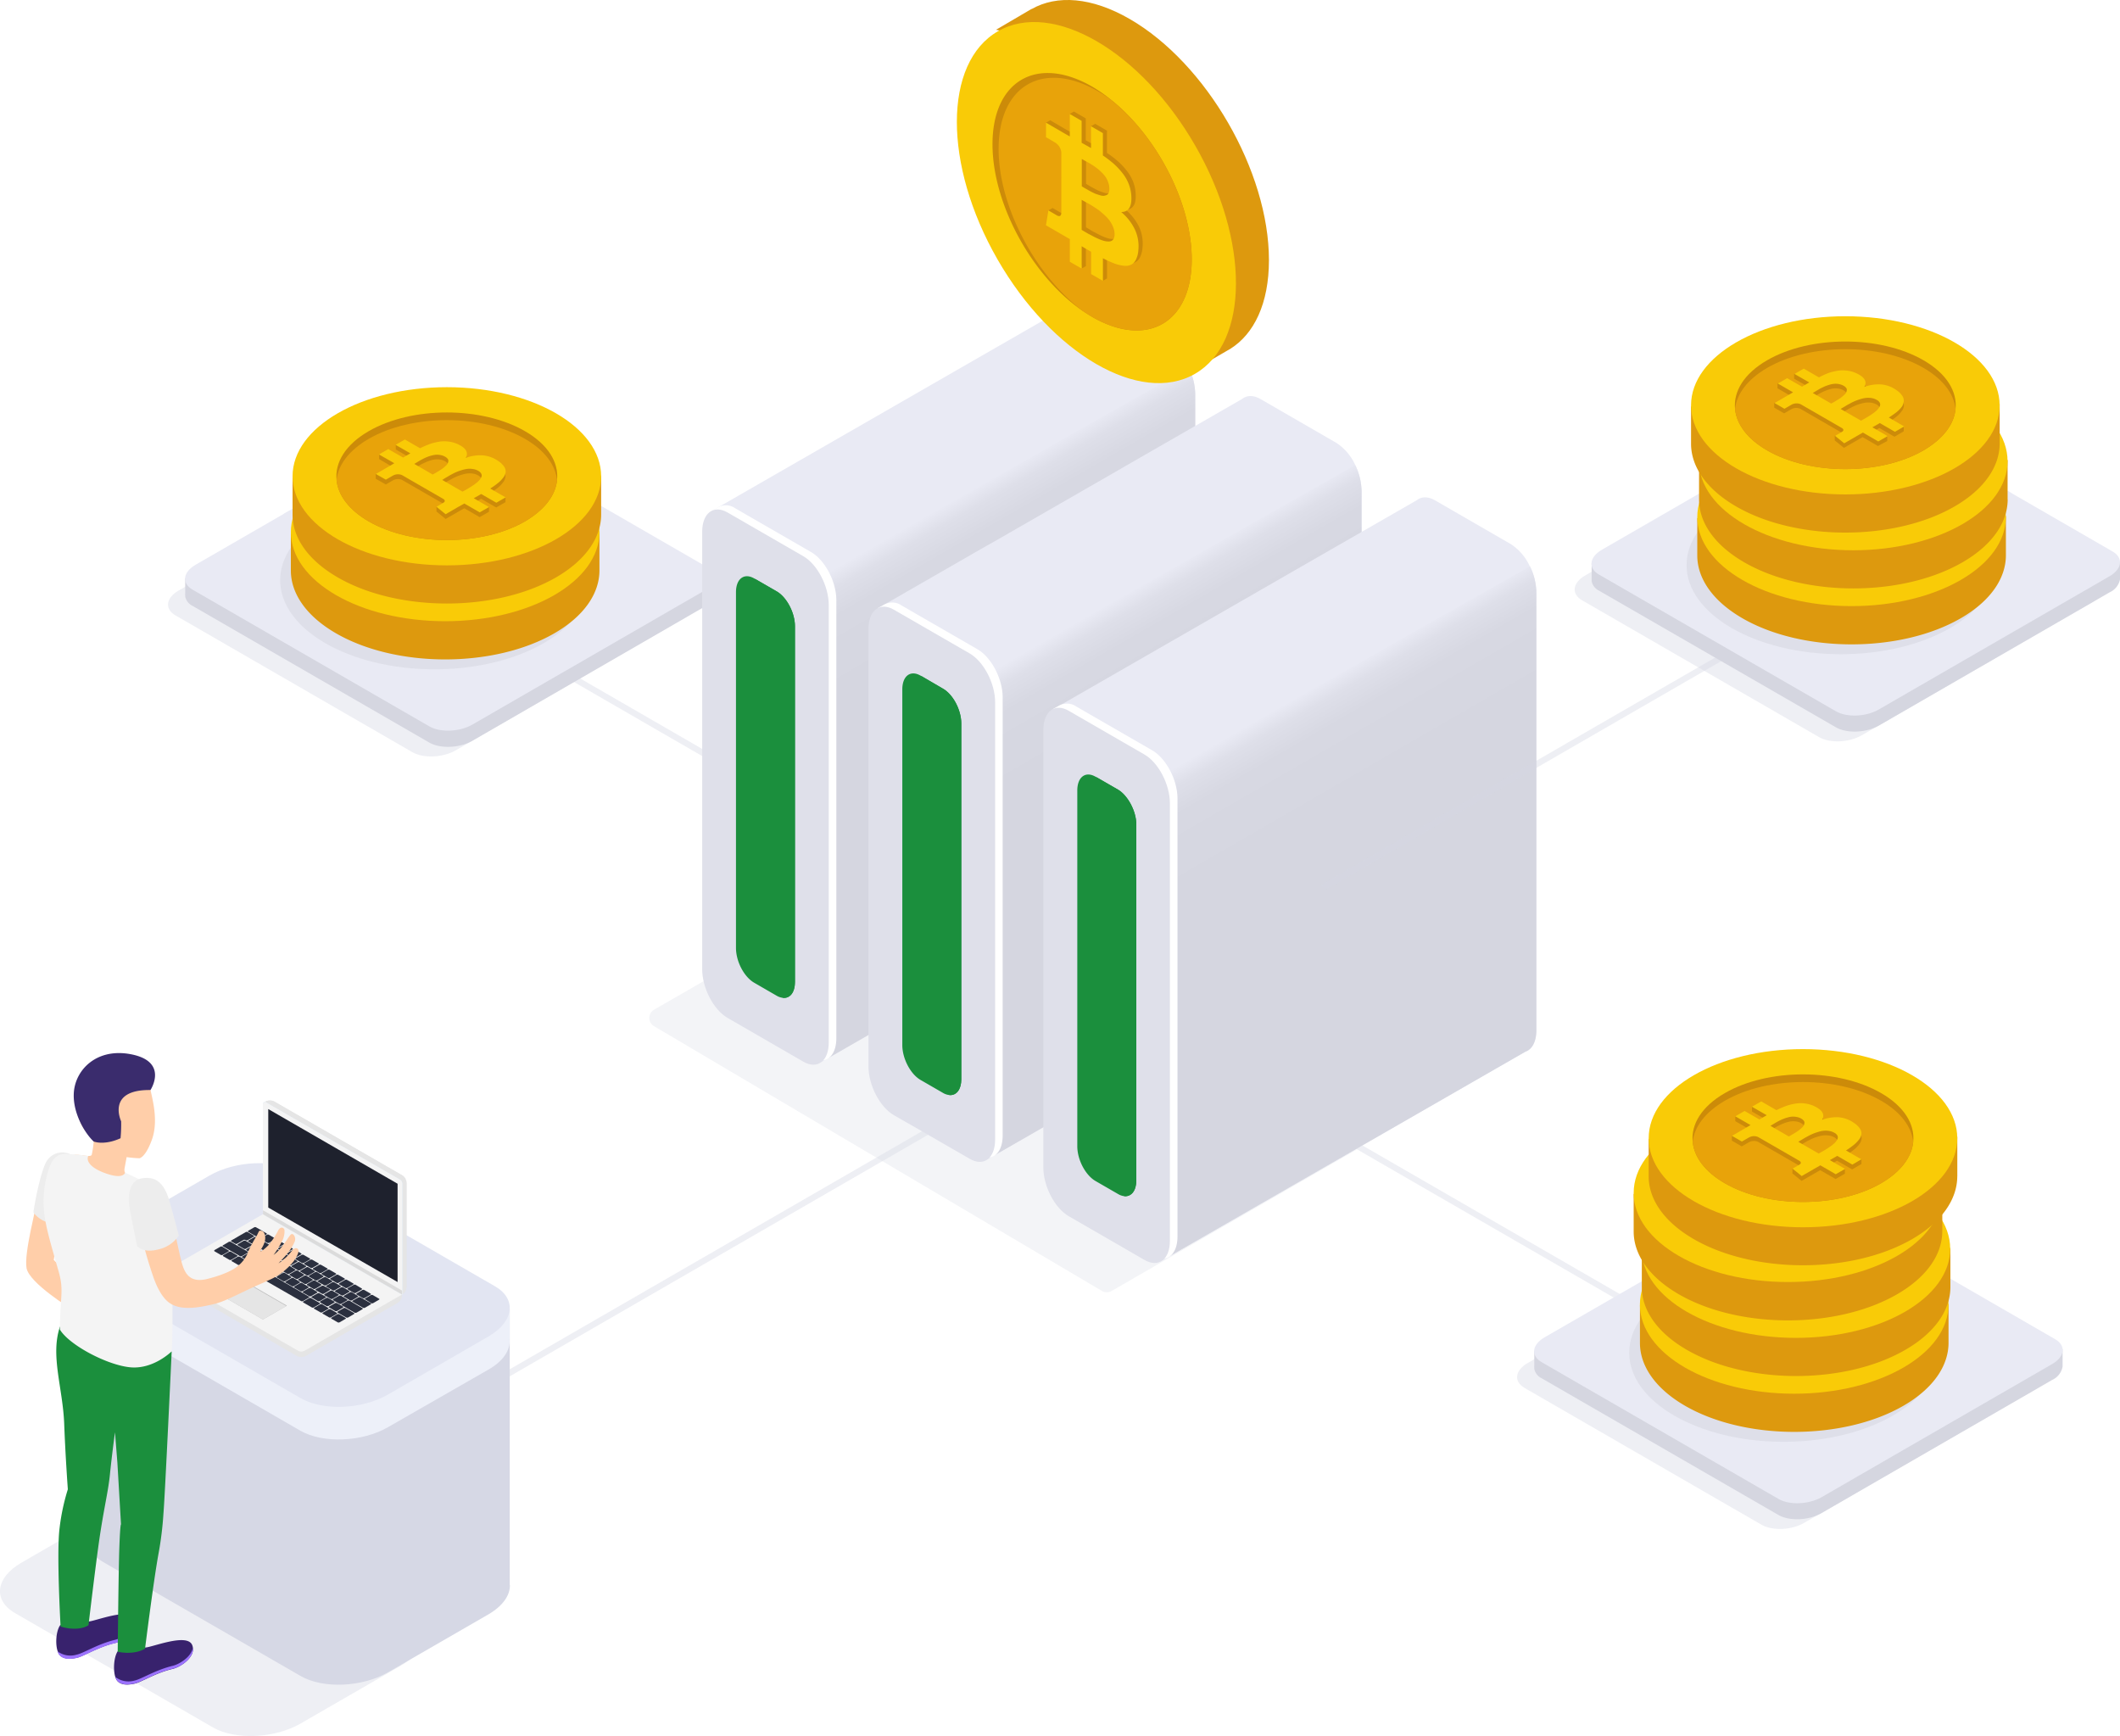 <?xml version="1.0" encoding="UTF-8"?> <svg xmlns="http://www.w3.org/2000/svg" xmlns:xlink="http://www.w3.org/1999/xlink" viewBox="0 0 500 409.42"><defs><filter id="bright70">
    <feComponentTransfer>
      <feFuncR type="linear" slope="0.70" />
      <feFuncG type="linear" slope="0.70" />
      <feFuncB type="linear" slope="0.70" />
    </feComponentTransfer>
</filter>
<style>.cls-1,.cls-10,.cls-18{fill:#d6d8e5;}.cls-1{opacity:0.4;}.cls-1,.cls-10{isolation:isolate;}.cls-2{fill:#d5d6e0;}.cls-3{fill:#e9eaf4;}.cls-4{opacity:0.05;}.cls-5{fill:#dd990e;}.cls-6{fill:#f9cb07;}.cls-7{fill:#cc8b09;}.cls-8{fill:#e8a30a;}.cls-9{fill:#f9ca06;}.cls-10{opacity:0.3;}.cls-11{fill:url(#Безымянный_градиент_27);}.cls-12{fill:#fff;}.cls-13{fill:#dfe0ea;}.cls-14{fill:#1B8F3D;filter:brightness(0.75);filter:url('#bright70')}.cls-15{fill:#1B8F3D;}.cls-16{fill:url(#Безымянный_градиент_27-2);}.cls-17{fill:url(#Безымянный_градиент_27-3);}.cls-19{fill:#edf0f9;}.cls-20{fill:#e2e5f2;}.cls-21{fill:#e5e5e5;}.cls-22{fill:#f4f4f4;}.cls-23{fill:#bfbfbf;}.cls-24{fill:#2b303f;}.cls-25{fill:#dceeff;}.cls-26{fill:#dbdbdb;}.cls-27{fill:#1e212d;}.cls-28{fill:#ffcea9;}.cls-29{fill:#ededed;}.cls-30{fill:#38226d;}.cls-31{fill:#9c73ff;}.cls-32{fill:#3a2c6d;}</style><linearGradient id="Безымянный_градиент_27" x1="212.91" y1="124.83" x2="262.63" y2="210.94" gradientUnits="userSpaceOnUse"><stop offset="0" stop-color="#e9eaf4"></stop><stop offset="0.04" stop-color="#dedfe9"></stop><stop offset="0.1" stop-color="#d7d8e2"></stop><stop offset="0.27" stop-color="#d5d6e0"></stop></linearGradient><linearGradient id="Безымянный_градиент_27-2" x1="252.15" y1="147.75" x2="301.86" y2="233.86" xlink:href="#Безымянный_градиент_27"></linearGradient><linearGradient id="Безымянный_градиент_27-3" x1="293.37" y1="171.6" x2="343.09" y2="257.7" xlink:href="#Безымянный_градиент_27"></linearGradient></defs><title>Cryptocurrency_SVG</title><g id="Слой_2" data-name="Слой 2"><g id="Слой_1-2" data-name="Слой 1"><polygon class="cls-1" points="229.55 259.8 229.55 259.8 116.38 325.13 51.11 362.82 52.56 363.65 117.83 325.96 230.98 260.63 230.99 260.63 229.55 259.8"></polygon><polygon class="cls-1" points="439.72 340.15 418.94 328.14 374.44 302.45 305.78 262.81 307.21 261.98 375.88 301.62 420.39 327.31 441.17 339.31 439.72 340.15"></polygon><polygon class="cls-1" points="223.99 210.33 222.54 211.16 157.26 173.48 132.09 158.94 66.81 121.25 68.25 120.41 133.54 158.1 158.72 172.64 223.99 210.33"></polygon><path class="cls-1" d="M97.25,177.38,41.39,145.13c-2.6-1.5-2.28-4.13.73-5.86l54.4-31.41c3-1.73,7.54-1.92,10.15-.42l55.86,32.25c2.6,1.5,2.27,4.13-.73,5.86L107.4,177C104.39,178.69,99.85,178.88,97.25,177.38Z"></path><path class="cls-2" d="M168.28,136l-2.74.84-54.86-31.67c-2.6-1.5-7.15-1.32-10.15.42L46.13,137l-.13.09-2.32-.73v3.6a1.78,1.78,0,0,0,0,.4v.3h0a3.13,3.13,0,0,0,1.71,2.21l55.86,32.25c2.6,1.5,7.15,1.31,10.15-.42l54.4-31.41a4.28,4.28,0,0,0,2.46-3.14h0Z"></path><path class="cls-3" d="M165.82,139.47l-32.28,18.64-1.45.83-20.68,11.94c-3,1.73-7.54,1.92-10.15.42L45.4,139.05c-2.6-1.51-2.27-4.12.73-5.86l20.68-11.94,1.44-.84,32.28-18.62c3-1.75,7.55-1.93,10.15-.43l55.86,32.25C169.14,135.11,168.82,137.74,165.82,139.47Z"></path><ellipse class="cls-4" cx="102.47" cy="136.83" rx="36.39" ry="21.01"></ellipse><path class="cls-5" d="M141.38,134.51v-9.39l-1.5,3.36c-1.67-3.24-4.72-6.29-9.15-8.85-14.22-8.21-37.26-8.21-51.47,0A23,23,0,0,0,70.39,128l-1.79-2.36v8.91h0c0,5.36,3.57,10.72,10.66,14.81,14.21,8.2,37.25,8.2,51.47,0,7.08-4.08,10.63-9.44,10.65-14.8h0Z"></path><ellipse class="cls-6" cx="104.99" cy="125.49" rx="36.39" ry="21.01"></ellipse><path class="cls-7" d="M131,126.39c-.35,3.55-2.88,7-7.57,9.74-10.18,5.87-26.68,5.87-36.85,0-4.69-2.7-7.23-6.19-7.58-9.74-.43-4.14,2.1-8.37,7.58-11.54,10.17-5.87,26.67-5.87,36.85,0C128.89,118,131.42,122.25,131,126.39Z"></path><path class="cls-8" d="M131,126.39c-.35,3.55-2.88,7-7.57,9.74-10.18,5.87-26.68,5.87-36.85,0-4.69-2.7-7.23-6.19-7.58-9.74.35-3.54,2.89-7,7.58-9.73,10.17-5.88,26.67-5.88,36.85,0C128.1,119.36,130.63,122.85,131,126.39Z"></path><path class="cls-7" d="M115.17,129.51a19.18,19.18,0,0,0,1.86-1.32,7.34,7.34,0,0,0,1.23-1.28,2.61,2.61,0,0,0,.55-1.28,2,2,0,0,0-.35-1.26,4.87,4.87,0,0,0-1.31-1.29,7.48,7.48,0,0,0-3.69-1.39,9.83,9.83,0,0,0-3.95.59q1-1.84-1.8-3.19a7.11,7.11,0,0,0-2.15-.64,7.59,7.59,0,0,0-2.28,0,13.22,13.22,0,0,0-2.25.56,22.92,22.92,0,0,0-2.31,1l-3.16-1.82.27-.11h-.45l-.24-.14-.24.14H93v1.13l3.48,2-1.7,1-3.51-2-.56.32L89,120.35v1.12l3.58,2.07c-.3.19-.76.45-1.36.8l-1.26.72L88.22,125v1.13l2.33,1.34,1.58-.91a2.48,2.48,0,0,1,2.23-.17l4.08,2.35.24-.12-.23.13,5.72,3.3c.39.32.37.61-.08.88l-1.6-.2v1.13l2.16,1.75,2.84-1.64.79-.45.78-.43,3.62,2.09,2.19-1.27v-1.12l-1,.56-2.61-1.5,1.75-1,3.57,2.06,2.19-1.26v-1.13h-2Zm-12.32-4-.66.38-.5.28-4.36-2.52.55-.33.76-.45c.2-.12.48-.27.86-.46s.7-.33,1-.44a8.85,8.85,0,0,1,1-.31,5,5,0,0,1,1.08-.17,4.66,4.66,0,0,1,1,.1,3.22,3.22,0,0,1,1,.37,1.94,1.94,0,0,1,.6.5.68.68,0,0,1,.16.53,1.88,1.88,0,0,1-.14.53,1.62,1.62,0,0,1-.43.55q-.32.3-.57.51a5.9,5.9,0,0,1-.71.5Zm10.22,1.38a3.62,3.62,0,0,1-.37.56,5.47,5.47,0,0,1-.59.57q-.37.31-.69.54l-.78.51-.73.45-.69.39c-.28.15-.46.25-.53.3l-4.81-2.78.66-.4.91-.53c.23-.14.57-.32,1-.55s.84-.4,1.18-.53.74-.26,1.19-.39a6.43,6.43,0,0,1,1.26-.22,5.24,5.24,0,0,1,1.17.08,3.31,3.31,0,0,1,1.13.4,1.87,1.87,0,0,1,.59.5,1.06,1.06,0,0,1,.22.52A1,1,0,0,1,113.07,126.93Z"></path><path class="cls-9" d="M113.46,120.57a9.49,9.49,0,0,0-3.95.59q1-1.84-1.8-3.2a7.09,7.09,0,0,0-2.15-.63,7.93,7.93,0,0,0-2.28,0,14.23,14.23,0,0,0-2.25.56,22.92,22.92,0,0,0-2.31,1l-3.58-2.06L93,118.08l3.48,2-1.7,1-3.51-2L89,120.35l3.58,2.06c-.3.19-.76.46-1.36.81l-3,1.73,2.33,1.35,1.58-.91a2.45,2.45,0,0,1,2.23-.18l4.08,2.36a.89.89,0,0,1,.24-.12l-.23.13,5.72,3.3c.4.32.37.62-.1.89l-1.58.91,2.16,1.76,2.84-1.64.79-.45.78-.44,3.62,2.09,2.19-1.26-3.58-2.07c.41-.22,1-.55,1.75-1l3.57,2.06,2.19-1.27-3.63-2.09a19.18,19.18,0,0,0,1.86-1.32,6.7,6.7,0,0,0,1.23-1.28,2.58,2.58,0,0,0,.55-1.27,2,2,0,0,0-.35-1.26,4.74,4.74,0,0,0-1.31-1.3A7.37,7.37,0,0,0,113.46,120.57Zm-16.13,2,.55-.33.76-.45c.2-.12.48-.27.86-.45a9.59,9.59,0,0,1,1-.44,8.71,8.71,0,0,1,1-.32,5,5,0,0,1,1.08-.16,4.63,4.63,0,0,1,1,.09,3.24,3.24,0,0,1,1,.38,1.93,1.93,0,0,1,.6.49.72.72,0,0,1,.16.54,1.82,1.82,0,0,1-.14.52,1.62,1.62,0,0,1-.43.55l-.57.52a7.49,7.49,0,0,1-.71.49l-.68.43c-.15.1-.37.22-.66.38l-.5.28-4.36-2.52ZM113,124.7a1.1,1.1,0,0,1,.22.53,1,1,0,0,1-.14.57,3.62,3.62,0,0,1-.37.56,5.47,5.47,0,0,1-.59.57q-.37.31-.69.54t-.78.51c-.31.2-.55.35-.73.45l-.69.39-.53.3-4.81-2.77.66-.4.91-.54q.35-.21,1-.54c.45-.23.84-.4,1.18-.54a12.06,12.06,0,0,1,1.19-.38,5.76,5.76,0,0,1,1.26-.22,4.69,4.69,0,0,1,1.17.07,3.53,3.53,0,0,1,1.13.4A2,2,0,0,1,113,124.7Z"></path><path class="cls-5" d="M141.78,121.34V112l-1.5,3.36c-1.67-3.24-4.72-6.3-9.15-8.85-14.22-8.21-37.26-8.21-51.47,0a23,23,0,0,0-8.87,8.35L69,112.45v8.92h0c0,5.36,3.57,10.71,10.66,14.8,14.21,8.21,37.25,8.21,51.47,0,7.08-4.09,10.63-9.44,10.65-14.8h0Z"></path><ellipse class="cls-6" cx="105.39" cy="112.32" rx="36.39" ry="21.01"></ellipse><path class="cls-7" d="M131.38,113.22c-.35,3.54-2.88,7-7.57,9.74-10.18,5.87-26.68,5.87-36.85,0-4.69-2.71-7.23-6.2-7.58-9.74-.43-4.14,2.1-8.38,7.58-11.54,10.17-5.88,26.67-5.88,36.85,0C129.29,104.84,131.82,109.08,131.38,113.22Z"></path><path class="cls-8" d="M131.38,113.22c-.35,3.54-2.88,7-7.57,9.74-10.18,5.87-26.68,5.87-36.85,0-4.69-2.71-7.23-6.2-7.58-9.74.35-3.54,2.89-7,7.58-9.73,10.17-5.88,26.67-5.88,36.85,0C128.5,106.19,131,109.68,131.38,113.22Z"></path><path class="cls-7" d="M115.57,116.33a21.19,21.19,0,0,0,1.86-1.31,7.34,7.34,0,0,0,1.23-1.28,2.65,2.65,0,0,0,.55-1.28,2,2,0,0,0-.35-1.26,4.59,4.59,0,0,0-1.31-1.29,7.35,7.35,0,0,0-3.69-1.39,9.65,9.65,0,0,0-4,.59q1-1.85-1.8-3.19a7.11,7.11,0,0,0-2.15-.64,7.59,7.59,0,0,0-2.28,0,13.2,13.2,0,0,0-2.25.55,21,21,0,0,0-2.31,1L96,105l.27-.1h-.45l-.24-.14-.24.14h-2V106l3.48,2-1.7,1-3.51-2-.56.33-1.63-.19v1.13L93,110.37l-1.36.8-1.26.72-1.77-.11v1.12L91,114.25l1.58-.91a2.42,2.42,0,0,1,2.23-.17l4.08,2.35.24-.12-.23.13,5.72,3.3c.39.31.37.61-.08.87l-1.6-.19v1.12l2.16,1.76,2.84-1.64.79-.45.78-.44,3.62,2.1,2.19-1.27v-1.12l-1,.56-2.61-1.51c.41-.22,1-.55,1.75-1l3.57,2.06,2.19-1.26V117.3h-2Zm-12.32-4q-.23.15-.66.39l-.5.27-4.36-2.52c.07,0,.25-.14.55-.32l.76-.46c.2-.12.48-.27.86-.45s.7-.33,1-.44.62-.21,1-.32a5.13,5.13,0,0,1,1.08-.16,4.63,4.63,0,0,1,1,.09,3.51,3.51,0,0,1,1,.38,1.93,1.93,0,0,1,.6.49.72.72,0,0,1,.16.54,2,2,0,0,1-.14.53,1.72,1.72,0,0,1-.43.55q-.31.3-.57.51a7.31,7.31,0,0,1-.71.5C103.64,112.14,103.41,112.28,103.25,112.37Zm10.22,1.38a3.2,3.2,0,0,1-.37.56,5.47,5.47,0,0,1-.59.57,8.37,8.37,0,0,1-.69.54l-.78.52-.73.44-.69.39-.53.3-4.81-2.77.66-.4.91-.54,1-.54c.45-.22.84-.4,1.18-.53s.74-.26,1.19-.39a6.43,6.43,0,0,1,1.26-.22,5.34,5.34,0,0,1,1.18.07,3.35,3.35,0,0,1,1.12.41,1.86,1.86,0,0,1,.59.49,1.14,1.14,0,0,1,.22.53A1,1,0,0,1,113.47,113.75Z"></path><path class="cls-9" d="M113.86,107.39a9.83,9.83,0,0,0-4,.59q1-1.85-1.8-3.19a7.11,7.11,0,0,0-2.15-.64,7.93,7.93,0,0,0-2.28,0,13.22,13.22,0,0,0-2.25.56,22.92,22.92,0,0,0-2.31,1l-3.58-2.07-2.19,1.27,3.48,2-1.7,1-3.51-2-2.19,1.26L93,109.24c-.3.19-.76.46-1.36.81l-3,1.73L91,113.12l1.58-.91a2.48,2.48,0,0,1,2.23-.17l4.08,2.36a1.47,1.47,0,0,1,.24-.13l-.23.13,5.72,3.3c.4.33.37.62-.1.9l-1.58.91,2.16,1.76,2.84-1.65.79-.44.78-.44,3.62,2.09,2.19-1.26-3.58-2.07,1.75-1,3.57,2.06,2.19-1.26-3.63-2.09a19.18,19.18,0,0,0,1.86-1.32,7,7,0,0,0,1.23-1.28,2.61,2.61,0,0,0,.55-1.28,2,2,0,0,0-.35-1.26,4.87,4.87,0,0,0-1.31-1.29A7.45,7.45,0,0,0,113.86,107.39Zm-16.13,2,.55-.33.76-.45c.2-.12.48-.27.86-.46s.7-.33,1-.44a8.85,8.85,0,0,1,1-.31,5.2,5.2,0,0,1,1.08-.17,5.35,5.35,0,0,1,1,.1,3.24,3.24,0,0,1,1,.38,1.8,1.8,0,0,1,.6.49.69.69,0,0,1,.16.54,1.91,1.91,0,0,1-.14.52,1.62,1.62,0,0,1-.43.55q-.31.3-.57.51a5.9,5.9,0,0,1-.71.5l-.68.43-.66.38-.5.28-4.36-2.52Zm15.66,2.14a1.06,1.06,0,0,1,.22.53,1,1,0,0,1-.14.57,3.62,3.62,0,0,1-.37.56,5.47,5.47,0,0,1-.59.57q-.37.31-.69.54c-.21.14-.47.32-.78.51l-.73.45-.69.39c-.28.15-.46.25-.53.3l-4.81-2.78c.08,0,.3-.17.66-.4l.91-.53c.23-.14.57-.32,1-.55s.84-.4,1.18-.53a12.06,12.06,0,0,1,1.19-.38,6.5,6.5,0,0,1,1.26-.23,5.37,5.37,0,0,1,1.18.08,3.33,3.33,0,0,1,1.12.4A1.87,1.87,0,0,1,113.39,111.53Z"></path><path class="cls-10" d="M259.85,304.42,154.25,242a2.25,2.25,0,0,1,0-3.88L211.79,205a2.27,2.27,0,0,1,2.27,0l105.59,62.4a2.25,2.25,0,0,1,0,3.89l-57.51,33.18A2.25,2.25,0,0,1,259.85,304.42Z"></path><path class="cls-3" d="M281.89,93V196.15c0,2.74-1,4.56-2.59,5.1l-83.84,48.21-1.72,1-2.42-12.27L183,195.86l-14.89-75.49,85.63-49.23c1.1-.86,2.63-.91,4.32.06l17.85,10.31a12.17,12.17,0,0,1,4.5,5.32A14.53,14.53,0,0,1,281.89,93Z"></path><path class="cls-11" d="M281.89,93V196.15c0,2.74-1,4.56-2.59,5.1l-83.84,48.21c-.22-.58-1.94-5.24-4.14-11.28-4.5-12.35-11-30.47-10.79-31,.09-.18,1.05-4.69,2.44-11.36,4.24-20.36,12.51-61,12.51-61l84.9-48.07A14.53,14.53,0,0,1,281.89,93Z"></path><path class="cls-12" d="M191.27,130.18l-17.85-10.3a3.81,3.81,0,0,0-3.9-.33h0l-1.7.93.38.44a7.13,7.13,0,0,0-.8,3.52V227.56c0,4.44,2.7,9.59,6,11.51l17.85,10.3c3.33,1.92,6-.12,6-4.55V141.69C197.3,137.25,194.6,132.1,191.27,130.18Z"></path><path class="cls-13" d="M189.46,250.37l-17.85-10.31c-3.33-1.92-6-7.07-6-11.5V125.42c0-4.43,2.69-6.47,6-4.55l17.85,10.3c3.32,1.92,6,7.08,6,11.51V245.81C195.48,250.25,192.78,252.29,189.46,250.37Z"></path><path class="cls-14" d="M187.49,147.69v83.89c0,2.44-1.14,3.86-2.76,3.75a3.74,3.74,0,0,1-1.54-.5l-5.31-3.07c-2.38-1.37-4.3-5-4.3-8.22V139.66c0-3.17,1.92-4.62,4.3-3.25l.25.15,5.06,2.92C185.56,140.85,187.49,144.52,187.49,147.69Z"></path><path class="cls-15" d="M187.49,147.69v83.89c0,2.44-1.14,3.86-2.76,3.75l-5-2.91c-2.37-1.37-4.3-5-4.3-8.21V140.32c0-2.43,1.15-3.86,2.74-3.76l5.06,2.92C185.56,140.85,187.49,144.52,187.49,147.69Z"></path><path class="cls-3" d="M321.13,115.93V219.07c0,2.75-1,4.56-2.6,5.11l-83.84,48.2-1.71,1-2.44-12.26-8.33-42.33L207.32,143.3l23.3-13.4.92-.53,3.54-2,28.22-16.22.52-.3,1.72-1L293,94.06c1.09-.86,2.62-.91,4.31.06l17.85,10.31a12.28,12.28,0,0,1,4.51,5.33A14.64,14.64,0,0,1,321.13,115.93Z"></path><path class="cls-16" d="M321.13,115.93V219.07c0,2.74-1,4.56-2.6,5.1l-83.84,48.21c-.22-.58-1.94-5.24-4.14-11.28-4.5-12.35-11-30.47-10.79-31,.09-.17,1.05-4.68,2.44-11.36,4.24-20.36,12.51-61,12.51-61l84.91-48.06A14.6,14.6,0,0,1,321.13,115.93Z"></path><path class="cls-12" d="M230.51,153.1l-17.85-10.3a3.87,3.87,0,0,0-3.91-.33h0l-1.69.93.37.44a7.13,7.13,0,0,0-.8,3.52V250.48c0,4.44,2.7,9.59,6,11.51l17.85,10.31c3.32,1.92,6-.12,6-4.56V164.61C236.53,160.17,233.83,155,230.51,153.1Z"></path><path class="cls-13" d="M234.7,165.6V268.74c0,4.43-2.68,6.47-6,4.54l-10.18-5.87-1.84-1.06L210.83,263c-3.31-1.91-6-7.06-6-11.51V148.35c0-4.45,2.71-6.47,6-4.56l17.85,10.3C232,156,234.7,161.16,234.7,165.6Z"></path><path class="cls-14" d="M226.72,170.62V254.5c0,2.44-1.14,3.86-2.76,3.75a3.6,3.6,0,0,1-1.54-.5l-5.31-3.07c-2.38-1.37-4.3-5.05-4.3-8.22V162.58c0-3.17,1.92-4.62,4.3-3.25l.26.15,5,2.92C224.8,163.77,226.72,167.45,226.72,170.62Z"></path><path class="cls-15" d="M226.72,170.62V254.5c0,2.44-1.14,3.86-2.76,3.75l-5-2.91c-2.38-1.37-4.31-5-4.31-8.21V163.25c0-2.44,1.15-3.87,2.75-3.77l5,2.92C224.8,163.77,226.72,167.45,226.72,170.62Z"></path><path class="cls-3" d="M362.35,139.78V242.91c0,2.74-1,4.56-2.59,5.11l-83.84,48.2-1.72,1L271.77,285l-8.34-42.33-14.89-75.49,85.63-49.23c1.09-.86,2.62-.91,4.31.06l17.85,10.31a12.15,12.15,0,0,1,4.51,5.33A14.46,14.46,0,0,1,362.35,139.78Z"></path><path class="cls-17" d="M362.35,139.78V242.91c0,2.74-1,4.56-2.59,5.11l-83.84,48.2c-.22-.58-1.94-5.23-4.15-11.27-4.5-12.36-11-30.48-10.78-31,.09-.17,1.05-4.68,2.44-11.36,4.24-20.36,12.5-61,12.5-61l84.91-48.06A14.46,14.46,0,0,1,362.35,139.78Z"></path><path class="cls-12" d="M271.73,176.94l-17.85-10.3a3.87,3.87,0,0,0-3.91-.33h0l-1.69.93.38.44a7,7,0,0,0-.8,3.52V274.33c0,4.43,2.7,9.58,6,11.5l17.85,10.31c3.33,1.92,6-.12,6-4.56V188.45C277.75,184,275.06,178.86,271.73,176.94Z"></path><path class="cls-13" d="M269.92,297.13l-17.85-10.31c-3.33-1.92-6-7.07-6-11.5V172.18c0-4.43,2.7-6.47,6-4.55l17.85,10.31c3.32,1.92,6,7.07,6,11.5V292.58C275.94,297,273.24,299.05,269.92,297.13Z"></path><path class="cls-14" d="M268,194.46v83.88c0,2.44-1.14,3.86-2.76,3.76a3.58,3.58,0,0,1-1.54-.51l-5.32-3.07c-2.37-1.37-4.3-5-4.3-8.22V186.42c0-3.17,1.93-4.62,4.3-3.25l.26.15,5.06,2.92C266,187.61,268,191.29,268,194.46Z"></path><path class="cls-15" d="M268,194.46v83.88c0,2.44-1.14,3.86-2.76,3.76l-5-2.92c-2.37-1.37-4.3-5-4.3-8.21V187.09c0-2.44,1.14-3.87,2.74-3.77l5.06,2.92C266,187.61,268,191.29,268,194.46Z"></path><path class="cls-5" d="M299.28,61.35c0-20.93-14.7-46.4-32.84-56.87-9-5.2-17.17-5.72-23.1-2.36h0l-.07,0-.12.07c-.94.55-8.12,4.77-8.24,4.83l2.7.56c-3.25,4-4,8.32-4,15.82,0,20.94,14.7,46.4,32.83,56.87,5.72,3.3,11.1,4.72,15.78,4.45l-1.92,3.3,9.1-5.31.48-.27.24-.14h0C295.78,78.79,299.28,71.56,299.28,61.35Z"></path><ellipse class="cls-6" cx="257.56" cy="47.58" rx="26.81" ry="46.44" transform="matrix(0.87, -0.5, 0.5, 0.87, 10.72, 135.16)"></ellipse><path class="cls-7" d="M281.07,61.15c0,15-10.52,21.06-23.51,13.57-.8-.47-1.61-1-2.4-1.53a.16.16,0,0,1-.08-.06c-11.82-8.25-21-25.1-21-39.12,0-15,10.53-21.07,23.51-13.58a34.52,34.52,0,0,1,4,2.74C272.66,31.75,281.07,47.75,281.07,61.15Z"></path><path class="cls-8" d="M281.07,61.15c0,15-10.52,21.06-23.51,13.57-.8-.47-1.61-1-2.4-1.53a.16.16,0,0,1-.08-.06c-11.11-8.57-19.56-24.6-19.56-38,0-15,10.52-21.07,23.5-13.57.87.5,1.73,1.05,2.57,1.65C272.66,31.75,281.07,47.75,281.07,61.15Z"></path><path class="cls-7" d="M268.63,53.45a12.39,12.39,0,0,0-3.17-4c1.8,0,2.59-1.37,2.37-4a8.83,8.83,0,0,0-.66-2.78,10,10,0,0,0-1.5-2.5A16.55,16.55,0,0,0,263.62,38a24.36,24.36,0,0,0-2.54-1.93V30.81l-2.79-1.62-1,.59,1,1.47v3.08c-.48-.28-1.22-.7-2.21-1.24V27.92l-2.8-1.62-1,.59,1,1v3.71l-1.76-1-3.84-2.24-1,.58,1,1.2v1.65l2,1.16a3.16,3.16,0,0,1,1.62,2.36v6l.29.19-.29-.17v8.42c-.1.66-.45.81-1.05.46l-2-1.16-1,.58.77,1-.31,1.91,3.63,2.09,1,.59,1,.57v5.35l1.64.94.13,1.25,1-.58V57.49c.51.31,1.24.74,2.21,1.3v5.26l1.59.91.18,1.28,1-.58V60.32a25.62,25.62,0,0,0,2.64,1.21,9.27,9.27,0,0,0,2.21.55,3.48,3.48,0,0,0,1.76-.21,2.64,2.64,0,0,0,1.17-1.19,6.3,6.3,0,0,0,.59-2.28A9.44,9.44,0,0,0,268.63,53.45Zm-10.8-15.61q.39.21,1.05.66c.44.3.81.57,1.12.81a11.14,11.14,0,0,1,1,.92,5.46,5.46,0,0,1,.87,1.09,6,6,0,0,1,.56,1.2,4.21,4.21,0,0,1,.22,1.36,2.49,2.49,0,0,1-.16,1,.9.9,0,0,1-.49.52,2.3,2.3,0,0,1-.67.18,2.16,2.16,0,0,1-.88-.12c-.36-.11-.67-.21-.93-.31a8.75,8.75,0,0,1-1-.46l-.91-.48c-.2-.11-.49-.27-.84-.49l-.63-.37V36.89l.72.4Zm5.93,17.72a1.49,1.49,0,0,1-.44.58,1.33,1.33,0,0,1-.72.21,4.06,4.06,0,0,1-.86-.05,6.51,6.51,0,0,1-1-.29,10.89,10.89,0,0,1-1-.42c-.3-.14-.65-.31-1.06-.53l-1-.52L256.8,54l-.67-.39V46.55L257,47q.72.39,1.17.66c.31.17.72.43,1.26.78s1,.67,1.34,1,.76.65,1.19,1.07a8.55,8.55,0,0,1,1,1.24,7.08,7.08,0,0,1,.67,1.35,4.4,4.4,0,0,1,.27,1.5A2.48,2.48,0,0,1,263.76,55.56Z"></path><path class="cls-9" d="M267.6,54a12.26,12.26,0,0,0-3.17-4q2.7,0,2.38-4a9.19,9.19,0,0,0-.67-2.78,9.85,9.85,0,0,0-1.49-2.5,17.14,17.14,0,0,0-2-2.12,26.7,26.7,0,0,0-2.54-1.94V31.39l-2.79-1.61v5.13l-2.22-1.24V28.5l-2.79-1.61v5.28c-.4-.22-1-.55-1.76-1l-3.85-2.24v3.43l2,1.17a3.13,3.13,0,0,1,1.61,2.35v6l.29.19-.29-.16v8.41c-.09.66-.45.81-1.05.47l-2-1.17-.57,3.51,3.63,2.1,1,.58,1,.58v5.34l2.79,1.61V58.07c.51.31,1.25.74,2.22,1.3v5.26l2.79,1.61V60.9a23.82,23.82,0,0,0,2.64,1.21,9.2,9.2,0,0,0,2.2.55,3.26,3.26,0,0,0,1.76-.21,2.59,2.59,0,0,0,1.17-1.19,5.82,5.82,0,0,0,.59-2.28A9.25,9.25,0,0,0,267.6,54ZM255.11,37.47l.71.41,1,.54c.26.15.61.37,1.06.66s.81.57,1.11.81a13.17,13.17,0,0,1,1,.93,6.64,6.64,0,0,1,.87,1.08,6,6,0,0,1,.55,1.2,4.27,4.27,0,0,1,.23,1.36,2.65,2.65,0,0,1-.16,1A1,1,0,0,1,261,46a2.73,2.73,0,0,1-.68.18,2.34,2.34,0,0,1-.87-.13c-.36-.1-.67-.21-.94-.3s-.6-.26-1-.46-.7-.37-.9-.49l-.85-.48-.62-.38V37.47Zm7.62,18.67a1.34,1.34,0,0,1-.44.58,1.21,1.21,0,0,1-.72.22,4.1,4.1,0,0,1-.86-.06,6.43,6.43,0,0,1-1-.29,11.16,11.16,0,0,1-1-.42c-.29-.13-.65-.31-1.06-.53s-.73-.39-1-.52l-.87-.51-.67-.4V47.13l.86.48,1.17.65c.3.18.72.44,1.25.79s1,.67,1.34,1a15,15,0,0,1,1.19,1.07,7.86,7.86,0,0,1,1,1.24,6.54,6.54,0,0,1,.67,1.35,4.19,4.19,0,0,1,.28,1.5A2.27,2.27,0,0,1,262.73,56.14Z"></path><polygon class="cls-1" points="474.49 116.34 409.22 154.03 378.21 171.93 312.94 209.62 311.49 208.79 376.75 171.09 407.76 153.2 473.05 115.51 474.49 116.34"></polygon><path class="cls-1" d="M429,173.82l-55.86-32.25c-2.6-1.5-2.28-4.13.73-5.86l54.4-31.41c3-1.73,7.55-1.92,10.15-.42l55.86,32.25c2.6,1.5,2.28,4.13-.73,5.86L439.1,173.4C436.1,175.13,431.55,175.32,429,173.82Z"></path><path class="cls-2" d="M500,132.41l-2.75.84-54.86-31.67c-2.6-1.5-7.14-1.32-10.15.42l-54.4,31.41a1,1,0,0,0-.13.09l-2.32-.73v3.6a2.67,2.67,0,0,0,0,.4v.3h0a3.19,3.19,0,0,0,1.71,2.21L433,171.52c2.61,1.5,7.15,1.31,10.15-.42l54.4-31.41a4.28,4.28,0,0,0,2.47-3.14h0Z"></path><path class="cls-3" d="M433,167.74,377.1,135.49c-2.6-1.5-2.27-4.13.73-5.86l54.4-31.41c3-1.73,7.55-1.92,10.15-.42l55.86,32.25c2.61,1.5,2.28,4.13-.73,5.86l-54.4,31.41C440.11,169.05,435.57,169.24,433,167.74Z"></path><ellipse class="cls-4" cx="434.17" cy="133.27" rx="36.39" ry="21.01"></ellipse><path class="cls-5" d="M473.09,131v-9.39l-1.51,3.36c-1.67-3.24-4.72-6.29-9.15-8.85-14.21-8.21-37.26-8.21-51.47,0a23.18,23.18,0,0,0-8.87,8.36l-1.79-2.36V131h0c0,5.36,3.58,10.72,10.66,14.81,14.21,8.2,37.26,8.2,51.47,0,7.08-4.08,10.63-9.44,10.66-14.8h0Z"></path><ellipse class="cls-6" cx="436.69" cy="121.93" rx="36.39" ry="21.01"></ellipse><path class="cls-7" d="M462.69,122.83c-.36,3.55-2.88,7-7.58,9.74-10.17,5.87-26.67,5.87-36.85,0-4.69-2.7-7.22-6.19-7.58-9.74-.43-4.14,2.1-8.37,7.58-11.54,10.18-5.87,26.68-5.87,36.85,0C460.59,114.46,463.13,118.69,462.69,122.83Z"></path><path class="cls-8" d="M462.69,122.83c-.36,3.55-2.88,7-7.58,9.74-10.17,5.87-26.67,5.87-36.85,0-4.69-2.7-7.22-6.19-7.58-9.74.36-3.54,2.89-7,7.58-9.73,10.18-5.88,26.68-5.88,36.85,0C459.81,115.8,462.33,119.29,462.69,122.83Z"></path><path class="cls-7" d="M446.87,126a19.18,19.18,0,0,0,1.86-1.32,7.42,7.42,0,0,0,1.24-1.28,2.68,2.68,0,0,0,.54-1.28,2,2,0,0,0-.35-1.26,4.72,4.72,0,0,0-1.31-1.29,7.41,7.41,0,0,0-3.68-1.39,9.8,9.8,0,0,0-3.95.59q1-1.84-1.81-3.19a7,7,0,0,0-2.15-.64,7.6,7.6,0,0,0-2.28,0,12.88,12.88,0,0,0-2.24.56,19.34,19.34,0,0,0-2.31,1l-3.16-1.82.27-.11h-.46l-.24-.14-.24.14h-2v1.13l3.49,2c-.38.22-.95.55-1.71,1l-3.51-2-.56.32-1.63-.18v1.12l3.58,2.07c-.3.19-.75.45-1.36.8l-1.26.72-1.77-.11v1.13l2.33,1.34,1.58-.91a2.48,2.48,0,0,1,2.23-.17l4.08,2.35.24-.12-.22.13,5.71,3.3c.4.32.37.61-.07.88l-1.61-.2v1.13l2.16,1.75,2.85-1.64.79-.45.77-.43,3.63,2.09,2.19-1.27v-1.12l-1,.56-2.61-1.5,1.75-1,3.57,2.06L450.5,128v-1.13h-1.95Zm-12.31-4-.67.38-.49.28L429,120.13l.56-.33.75-.45c.2-.12.49-.27.86-.46s.7-.33,1-.44a8.85,8.85,0,0,1,1-.31,5.19,5.19,0,0,1,1.09-.17,4.72,4.72,0,0,1,1,.1,3.32,3.32,0,0,1,1,.37,2,2,0,0,1,.59.5.69.69,0,0,1,.17.53,1.9,1.9,0,0,1-.15.53,1.71,1.71,0,0,1-.42.55l-.58.51a7,7,0,0,1-.7.5Zm10.22,1.37a3.33,3.33,0,0,1-.38.57,4.67,4.67,0,0,1-.59.57q-.37.31-.69.54l-.77.51-.74.45-.69.39-.53.3-4.8-2.78.66-.4c.36-.22.66-.4.9-.53s.58-.32,1-.55.84-.4,1.18-.53.74-.26,1.2-.39a6.22,6.22,0,0,1,1.25-.22,4.79,4.79,0,0,1,1.18.08,3.26,3.26,0,0,1,1.12.4,1.87,1.87,0,0,1,.59.49,1.14,1.14,0,0,1,.22.53A1,1,0,0,1,444.78,123.36Z"></path><path class="cls-9" d="M445.17,117a9.47,9.47,0,0,0-3.95.59q1-1.84-1.81-3.2a7.31,7.31,0,0,0-2.15-.64,8.32,8.32,0,0,0-2.28,0,12.88,12.88,0,0,0-2.24.56,21.15,21.15,0,0,0-2.31,1l-3.59-2.06-2.19,1.26,3.49,2-1.71,1-3.51-2-2.19,1.27,3.58,2.06c-.3.19-.75.46-1.36.81l-3,1.73,2.33,1.35,1.58-.91a2.45,2.45,0,0,1,2.23-.18l4.08,2.36a1.31,1.31,0,0,1,.24-.12l-.22.13,5.71,3.3c.41.32.38.62-.1.89l-1.58.91,2.16,1.76,2.85-1.64.79-.45.77-.44,3.63,2.09,2.19-1.26L443,127.11c.41-.22,1-.56,1.75-1l3.57,2.06,2.19-1.27-3.63-2.09a19.18,19.18,0,0,0,1.86-1.32,6.77,6.77,0,0,0,1.24-1.28,2.65,2.65,0,0,0,.54-1.27,2,2,0,0,0-.35-1.26,4.61,4.61,0,0,0-1.31-1.3A7.3,7.3,0,0,0,445.17,117ZM429,119l.56-.33.75-.45c.2-.12.49-.27.86-.45a9.59,9.59,0,0,1,1-.44,8.71,8.71,0,0,1,1-.32,4.56,4.56,0,0,1,1.09-.16,4.68,4.68,0,0,1,1,.09,3.34,3.34,0,0,1,1,.38,2,2,0,0,1,.59.49.73.73,0,0,1,.17.54,1.83,1.83,0,0,1-.15.52,1.71,1.71,0,0,1-.42.55l-.58.52a7.15,7.15,0,0,1-.7.49l-.68.43-.67.38-.49.28L429,119Zm15.66,2.14a1.1,1.1,0,0,1,.22.53,1,1,0,0,1-.13.57,3.67,3.67,0,0,1-.38.56,4.67,4.67,0,0,1-.59.57q-.37.31-.69.54c-.21.15-.47.32-.77.51s-.56.35-.74.45l-.69.39-.53.3-4.8-2.78.66-.39.9-.54q.36-.21,1-.54c.45-.23.84-.4,1.18-.54a11.5,11.5,0,0,1,1.2-.38,5.58,5.58,0,0,1,1.25-.22,4.77,4.77,0,0,1,1.18.07,3.48,3.48,0,0,1,1.12.4A1.89,1.89,0,0,1,444.69,121.14Z"></path><path class="cls-5" d="M473.49,117.78v-9.4L472,111.75c-1.67-3.24-4.72-6.3-9.15-8.85-14.21-8.21-37.26-8.21-51.47,0a23.16,23.16,0,0,0-8.87,8.35l-1.79-2.36v8.92h0c0,5.36,3.58,10.71,10.66,14.8,14.21,8.21,37.26,8.21,51.47,0,7.08-4.09,10.63-9.44,10.66-14.8h0Z"></path><ellipse class="cls-6" cx="437.09" cy="108.76" rx="36.39" ry="21.01"></ellipse><path class="cls-7" d="M463.09,109.66c-.36,3.54-2.88,7-7.58,9.74-10.17,5.87-26.67,5.87-36.85,0-4.69-2.71-7.22-6.2-7.58-9.74-.43-4.14,2.1-8.38,7.58-11.54,10.18-5.88,26.68-5.88,36.85,0C461,101.28,463.53,105.52,463.09,109.66Z"></path><path class="cls-8" d="M463.09,109.66c-.36,3.54-2.88,7-7.58,9.74-10.17,5.87-26.67,5.87-36.85,0-4.69-2.71-7.22-6.2-7.58-9.74.36-3.54,2.89-7,7.58-9.73,10.18-5.88,26.68-5.88,36.85,0C460.21,102.63,462.73,106.12,463.09,109.66Z"></path><path class="cls-7" d="M447.27,112.77a21.19,21.19,0,0,0,1.86-1.31,7.42,7.42,0,0,0,1.24-1.28,2.72,2.72,0,0,0,.54-1.28,2,2,0,0,0-.35-1.26,4.47,4.47,0,0,0-1.31-1.29,7.23,7.23,0,0,0-3.68-1.39,9.63,9.63,0,0,0-3.95.59q1-1.85-1.81-3.19a7,7,0,0,0-2.15-.64,7.94,7.94,0,0,0-2.28,0,13.85,13.85,0,0,0-2.24.56,19.48,19.48,0,0,0-2.31,1l-3.16-1.83.27-.1h-.46l-.24-.14-.24.14h-1.95v1.12l3.49,2-1.71,1-3.51-2-.56.33-1.63-.19v1.13l3.58,2.07-1.36.8-1.26.72-1.77-.11v1.12l2.33,1.35,1.58-.91a2.42,2.42,0,0,1,2.23-.17l4.08,2.35.24-.12-.22.13,5.71,3.3c.4.31.37.6-.07.87l-1.61-.19v1.12l2.16,1.76,2.85-1.64.79-.45.77-.44,3.63,2.1,2.19-1.27V116l-1,.56-2.61-1.51c.41-.22,1-.55,1.75-1l3.57,2.06,2.19-1.26v-1.13H449Zm-12.31-4c-.16.1-.38.23-.67.38l-.49.28L429.43,107l.56-.32.75-.46c.2-.12.49-.27.86-.45s.7-.33,1-.44a8.71,8.71,0,0,1,1-.32,5.13,5.13,0,0,1,1.09-.16,4.68,4.68,0,0,1,1,.09,3.62,3.62,0,0,1,1,.38,2,2,0,0,1,.59.49.73.73,0,0,1,.17.54,2,2,0,0,1-.15.53,1.82,1.82,0,0,1-.42.55l-.58.51a7,7,0,0,1-.7.5Zm10.22,1.38a3.24,3.24,0,0,1-.38.56,4.67,4.67,0,0,1-.59.57,8.37,8.37,0,0,1-.69.54l-.77.52-.74.44-.69.39-.53.3-4.8-2.77.66-.4.9-.54c.24-.13.58-.32,1-.54s.84-.4,1.18-.53.74-.26,1.2-.39a6.22,6.22,0,0,1,1.25-.22,5.3,5.3,0,0,1,1.18.07,3.27,3.27,0,0,1,1.12.41,1.75,1.75,0,0,1,.59.49,1.14,1.14,0,0,1,.22.53A1,1,0,0,1,445.18,110.19Z"></path><path class="cls-9" d="M445.57,103.83a9.8,9.8,0,0,0-3.95.59q1-1.85-1.81-3.19a7,7,0,0,0-2.15-.64,7.94,7.94,0,0,0-2.28,0,12.88,12.88,0,0,0-2.24.56,21.15,21.15,0,0,0-2.31,1l-3.59-2.07-2.19,1.27,3.49,2-1.71,1-3.51-2-2.19,1.26,3.58,2.07c-.3.19-.75.46-1.36.81l-3,1.73,2.33,1.34,1.58-.91a2.48,2.48,0,0,1,2.23-.17l4.08,2.36.24-.13-.22.13,5.71,3.3c.41.33.38.62-.1.9l-1.58.91,2.16,1.75,2.85-1.64.79-.44.77-.44,3.63,2.09L447,116l-3.59-2.07,1.75-1,3.57,2.06,2.19-1.26-3.63-2.09a19.18,19.18,0,0,0,1.86-1.32,7.08,7.08,0,0,0,1.24-1.28,2.68,2.68,0,0,0,.54-1.28,2,2,0,0,0-.35-1.26,4.72,4.72,0,0,0-1.31-1.29A7.41,7.41,0,0,0,445.57,103.83Zm-16.14,2,.56-.33.75-.45c.2-.12.49-.27.86-.46s.7-.33,1-.44a8.85,8.85,0,0,1,1-.31,5.19,5.19,0,0,1,1.09-.17,5.43,5.43,0,0,1,1,.1,3.34,3.34,0,0,1,1,.38,1.86,1.86,0,0,1,.59.49.7.7,0,0,1,.17.54,1.93,1.93,0,0,1-.15.52,1.71,1.71,0,0,1-.42.55l-.58.51a5.67,5.67,0,0,1-.7.5l-.68.43-.67.38-.49.28-4.37-2.52ZM445.09,108a1.06,1.06,0,0,1,.22.53,1,1,0,0,1-.13.57,3.67,3.67,0,0,1-.38.56,4.67,4.67,0,0,1-.59.57q-.37.31-.69.54l-.77.51-.74.45-.69.39-.53.3-4.8-2.78.66-.4c.36-.22.66-.4.9-.53s.58-.32,1-.55.84-.4,1.18-.53a11.5,11.5,0,0,1,1.2-.38,6.28,6.28,0,0,1,1.25-.23,5.33,5.33,0,0,1,1.18.08,3.26,3.26,0,0,1,1.12.4A1.77,1.77,0,0,1,445.09,108Z"></path><path class="cls-5" d="M471.62,104.6V95.21l-1.51,3.37c-1.67-3.24-4.72-6.3-9.15-8.86-14.21-8.2-37.26-8.2-51.47,0a23.11,23.11,0,0,0-8.87,8.36l-1.79-2.36v8.92h0c0,5.36,3.58,10.72,10.66,14.81,14.21,8.2,37.25,8.2,51.47,0,7.08-4.09,10.63-9.45,10.66-14.81h0Z"></path><ellipse class="cls-6" cx="435.22" cy="95.59" rx="36.39" ry="21.01"></ellipse><path class="cls-7" d="M461.21,96.49c-.35,3.54-2.88,7-7.57,9.73-10.18,5.88-26.67,5.88-36.85,0-4.69-2.7-7.22-6.19-7.58-9.73-.43-4.15,2.1-8.38,7.58-11.54,10.18-5.88,26.67-5.88,36.85,0C459.12,88.11,461.65,92.34,461.21,96.49Z"></path><path class="cls-8" d="M461.21,96.49c-.35,3.54-2.88,7-7.57,9.73-10.18,5.88-26.67,5.88-36.85,0-4.69-2.7-7.22-6.19-7.58-9.73.36-3.55,2.89-7,7.58-9.74,10.18-5.87,26.67-5.87,36.85,0C458.33,89.45,460.86,92.94,461.21,96.49Z"></path><path class="cls-7" d="M445.4,99.6a19.18,19.18,0,0,0,1.86-1.32A6.41,6.41,0,0,0,448.49,97a2.58,2.58,0,0,0,.55-1.27,2,2,0,0,0-.35-1.26,4.74,4.74,0,0,0-1.31-1.3,7.34,7.34,0,0,0-3.68-1.38,9.53,9.53,0,0,0-4,.59c.7-1.23.09-2.3-1.8-3.2a7.31,7.31,0,0,0-2.15-.64,8.31,8.31,0,0,0-2.28,0,13.22,13.22,0,0,0-2.25.56,22.92,22.92,0,0,0-2.31,1l-3.16-1.82.28-.11h-.46l-.24-.13-.24.13h-1.95V89.3l3.49,2-1.71,1-3.51-2-.56.32-1.63-.18v1.13l3.58,2.06c-.3.19-.76.46-1.36.81l-1.26.72L418.45,95v1.13l2.33,1.35,1.58-.91a2.45,2.45,0,0,1,2.23-.18l4.08,2.36a1.31,1.31,0,0,1,.24-.12l-.23.13,5.72,3.3c.4.31.37.6-.07.87l-1.61-.19v1.12l2.16,1.76,2.85-1.64.78-.45.78-.44,3.62,2.09L445.1,104v-1.13l-1,.57-2.61-1.51c.41-.22,1-.56,1.75-1l3.57,2.06,2.19-1.27v-1.12h-1.95Zm-12.32-4c-.15.1-.37.22-.66.38l-.49.28-4.37-2.52.56-.33.75-.45c.2-.12.48-.27.86-.45a9.59,9.59,0,0,1,1-.44,8.71,8.71,0,0,1,1-.32,4.55,4.55,0,0,1,1.08-.16,4.63,4.63,0,0,1,1,.09,3.24,3.24,0,0,1,1,.38,1.93,1.93,0,0,1,.6.49.72.72,0,0,1,.16.54,1.82,1.82,0,0,1-.14.52,1.71,1.71,0,0,1-.42.55l-.58.52a7.15,7.15,0,0,1-.7.49ZM443.31,97a3.67,3.67,0,0,1-.38.56,4.67,4.67,0,0,1-.59.57q-.37.31-.69.54t-.78.51c-.3.2-.55.35-.73.45l-.69.39-.53.3-4.81-2.78.67-.39.9-.54q.36-.21,1-.54c.45-.23.84-.4,1.18-.54a11.5,11.5,0,0,1,1.2-.38,5.58,5.58,0,0,1,1.25-.22,4.77,4.77,0,0,1,1.18.07,3.56,3.56,0,0,1,1.12.4,1.89,1.89,0,0,1,.59.5,1.1,1.1,0,0,1,.22.53A1.07,1.07,0,0,1,443.31,97Z"></path><path class="cls-9" d="M443.7,90.66a9.7,9.7,0,0,0-4,.59c.7-1.23.09-2.29-1.8-3.19a7,7,0,0,0-2.15-.64,7.59,7.59,0,0,0-2.28,0,14.21,14.21,0,0,0-2.25.55A21,21,0,0,0,429,89l-3.58-2.07-2.19,1.26,3.49,2c-.38.21-.95.55-1.71,1l-3.51-2-2.19,1.26,3.58,2.07-1.36.8-3,1.73,2.33,1.35,1.58-.91a2.45,2.45,0,0,1,2.23-.17l4.08,2.35.24-.12-.23.13,5.72,3.3c.41.32.37.62-.1.89l-1.58.92,2.16,1.75,2.85-1.64.78-.45.78-.44,3.62,2.1,2.19-1.27-3.58-2.07c.41-.22,1-.55,1.75-1l3.57,2.06,2.19-1.26-3.63-2.1a21.19,21.19,0,0,0,1.86-1.31,7,7,0,0,0,1.23-1.28A2.61,2.61,0,0,0,449,94.6a2,2,0,0,0-.35-1.26,4.73,4.73,0,0,0-1.31-1.29A7.35,7.35,0,0,0,443.7,90.66Zm-16.14,2,.56-.33.75-.45a9.71,9.71,0,0,1,.86-.46c.37-.18.7-.33,1-.44s.62-.21,1-.32a5.13,5.13,0,0,1,1.08-.16,4.13,4.13,0,0,1,1,.1,3.22,3.22,0,0,1,1,.37,1.94,1.94,0,0,1,.6.5.68.68,0,0,1,.16.53,1.88,1.88,0,0,1-.14.53,1.82,1.82,0,0,1-.42.55l-.58.51a7,7,0,0,1-.7.5l-.69.42q-.22.15-.66.39l-.49.27-4.37-2.51Zm15.66,2.13a1.14,1.14,0,0,1,.22.53,1,1,0,0,1-.13.57,3.33,3.33,0,0,1-.38.57,4.67,4.67,0,0,1-.59.57,8.07,8.07,0,0,1-.69.53c-.21.15-.47.32-.78.52l-.73.44-.69.39-.53.3-4.81-2.77.67-.4.9-.54,1-.54c.45-.22.84-.4,1.18-.53s.74-.26,1.2-.39a6.22,6.22,0,0,1,1.25-.22,5.3,5.3,0,0,1,1.18.07,3.58,3.58,0,0,1,1.12.41A1.87,1.87,0,0,1,443.22,94.79Z"></path><path class="cls-1" d="M415.42,359.56l-55.86-32.25c-2.6-1.5-2.27-4.12.73-5.86L414.69,290c3-1.73,7.55-1.92,10.15-.42l55.86,32.25c2.61,1.51,2.28,4.13-.73,5.86l-54.4,31.41C422.57,360.88,418,361.06,415.42,359.56Z"></path><path class="cls-2" d="M486.46,318.15l-2.74.84-54.86-31.67c-2.6-1.5-7.15-1.31-10.15.42l-54.4,31.41-.13.09-2.32-.73v3.61a1.7,1.7,0,0,0,0,.39v.3h0a3.13,3.13,0,0,0,1.71,2.21l55.86,32.25c2.6,1.5,7.14,1.31,10.15-.42L484,325.43a4.28,4.28,0,0,0,2.46-3.14h0Z"></path><path class="cls-3" d="M419.44,353.48l-55.86-32.25c-2.6-1.5-2.28-4.12.73-5.86L418.71,284c3-1.73,7.55-1.92,10.15-.42l55.86,32.25c2.6,1.51,2.27,4.13-.73,5.86l-54.4,31.41C426.58,354.8,422,355,419.44,353.48Z"></path><ellipse class="cls-4" cx="420.64" cy="319.01" rx="36.39" ry="21.01"></ellipse><path class="cls-5" d="M459.56,316.69V307.3l-1.51,3.37c-1.67-3.25-4.71-6.3-9.15-8.86-14.21-8.2-37.25-8.2-51.47,0a23.18,23.18,0,0,0-8.87,8.36l-1.78-2.36v8.91h0c0,5.36,3.57,10.72,10.65,14.81,14.22,8.2,37.26,8.2,51.47,0,7.09-4.09,10.64-9.45,10.66-14.81h0Z"></path><ellipse class="cls-6" cx="423.16" cy="307.67" rx="36.39" ry="21.01"></ellipse><path class="cls-7" d="M449.16,308.58c-.36,3.54-2.88,7-7.57,9.73-10.18,5.88-26.68,5.88-36.85,0-4.7-2.7-7.23-6.19-7.58-9.73-.44-4.15,2.1-8.38,7.58-11.55,10.17-5.87,26.67-5.87,36.85,0C447.07,300.2,449.6,304.43,449.16,308.58Z"></path><path class="cls-8" d="M449.16,308.58c-.36,3.54-2.88,7-7.57,9.73-10.18,5.88-26.68,5.88-36.85,0-4.7-2.7-7.23-6.19-7.58-9.73.35-3.55,2.88-7,7.58-9.74,10.17-5.87,26.67-5.87,36.85,0C446.28,301.54,448.8,305,449.16,308.58Z"></path><path class="cls-7" d="M433.35,311.69a17.77,17.77,0,0,0,1.85-1.32,7.08,7.08,0,0,0,1.24-1.28,2.61,2.61,0,0,0,.55-1.28,2,2,0,0,0-.35-1.26,4.78,4.78,0,0,0-1.32-1.29,7.41,7.41,0,0,0-3.68-1.39,9.65,9.65,0,0,0-3.95.6c.69-1.24.09-2.3-1.81-3.2a7,7,0,0,0-2.14-.64,7.93,7.93,0,0,0-2.28,0,12.77,12.77,0,0,0-2.25.56,22,22,0,0,0-2.31,1l-3.16-1.82.27-.11h-.45l-.24-.14-.24.14h-1.95v1.13l3.48,2-1.7,1-3.52-2-.55.32-1.64-.18v1.12l3.59,2.07c-.31.19-.76.46-1.37.81l-1.25.71-1.78-.11v1.13l2.34,1.34,1.57-.91a2.5,2.5,0,0,1,2.24-.17l4.08,2.36a1.47,1.47,0,0,1,.24-.13l-.23.13,5.71,3.3c.4.32.37.61-.07.88l-1.6-.2V316l2.16,1.76,2.84-1.65.79-.44.77-.44,3.63,2.09,2.19-1.26v-1.13l-1,.56-2.6-1.5,1.75-1,3.56,2.06,2.19-1.27v-1.12h-2Zm-12.32-4-.66.38-.5.28-4.36-2.52.55-.33.75-.45c.2-.12.49-.27.86-.46s.71-.33,1-.44.63-.21,1-.31a5,5,0,0,1,1.08-.17,5.35,5.35,0,0,1,1,.1,3.24,3.24,0,0,1,1,.38,2,2,0,0,1,.6.49.73.73,0,0,1,.16.54,1.82,1.82,0,0,1-.14.52,1.76,1.76,0,0,1-.43.55q-.32.3-.57.51a5.9,5.9,0,0,1-.71.5Zm10.22,1.38a3.07,3.07,0,0,1-.38.56,4.07,4.07,0,0,1-.59.57q-.37.31-.69.54c-.2.15-.46.32-.77.51l-.73.45-.69.39c-.28.15-.46.25-.53.3l-4.81-2.78.66-.39.9-.54c.24-.14.58-.32,1-.54a11.32,11.32,0,0,1,1.18-.54,12.06,12.06,0,0,1,1.19-.38,6.41,6.41,0,0,1,1.25-.23,5.33,5.33,0,0,1,1.18.08,3.39,3.39,0,0,1,1.13.4,1.87,1.87,0,0,1,.59.5,1.2,1.2,0,0,1,.22.53A1.09,1.09,0,0,1,431.25,309.11Z"></path><path class="cls-9" d="M431.64,302.75a9.63,9.63,0,0,0-3.95.59c.69-1.23.09-2.3-1.81-3.19a7,7,0,0,0-2.14-.64,7.93,7.93,0,0,0-2.28,0,13.71,13.71,0,0,0-2.25.56,20.21,20.21,0,0,0-2.31,1L413.32,299l-2.19,1.26,3.48,2-1.7,1-3.52-2-2.19,1.27,3.59,2.07-1.37.8-3,1.73,2.34,1.35,1.57-.91a2.47,2.47,0,0,1,2.24-.18l4.08,2.36a1.33,1.33,0,0,1,.24-.12l-.23.13,5.71,3.3c.41.32.38.62-.09.89l-1.58.91,2.16,1.76,2.84-1.64.79-.45.77-.44,3.63,2.09,2.19-1.26-3.58-2.07c.4-.22,1-.55,1.75-1l3.56,2.06,2.19-1.26-3.62-2.1a19.5,19.5,0,0,0,1.85-1.31,7.12,7.12,0,0,0,1.24-1.29,2.58,2.58,0,0,0,.55-1.27,2,2,0,0,0-.35-1.26,4.52,4.52,0,0,0-1.32-1.29A7.23,7.23,0,0,0,431.64,302.75Zm-16.13,2,.55-.32.75-.46c.2-.12.49-.27.86-.45s.71-.33,1-.44a9.62,9.62,0,0,1,1-.32,5,5,0,0,1,1.08-.16,4.63,4.63,0,0,1,1,.09,3.24,3.24,0,0,1,1,.38,2.19,2.19,0,0,1,.6.49.76.76,0,0,1,.16.54,2,2,0,0,1-.14.53,1.88,1.88,0,0,1-.43.55q-.32.3-.57.51a7.31,7.31,0,0,1-.71.5l-.68.42c-.16.1-.38.23-.66.38l-.5.28-4.36-2.52Zm15.66,2.14a1.25,1.25,0,0,1,.22.53,1,1,0,0,1-.14.57,2.76,2.76,0,0,1-.38.56,4.07,4.07,0,0,1-.59.57q-.37.31-.69.54c-.2.15-.46.32-.77.51s-.55.35-.73.45l-.69.39-.53.3-4.81-2.77.66-.4.9-.54c.24-.14.58-.32,1-.54s.84-.4,1.18-.53a11.91,11.91,0,0,1,1.19-.39,5.68,5.68,0,0,1,1.25-.22,5.3,5.3,0,0,1,1.18.07,3.62,3.62,0,0,1,1.13.4A2,2,0,0,1,431.17,306.88Z"></path><path class="cls-5" d="M460,303.52v-9.39l-1.51,3.36c-1.67-3.24-4.71-6.29-9.15-8.85-14.21-8.21-37.25-8.21-51.47,0A23.18,23.18,0,0,0,389,297l-1.78-2.36v8.91h0c0,5.36,3.57,10.72,10.65,14.8,14.22,8.21,37.26,8.21,51.47,0,7.09-4.09,10.64-9.44,10.66-14.8h0Z"></path><ellipse class="cls-6" cx="423.56" cy="294.5" rx="36.39" ry="21.01"></ellipse><path class="cls-7" d="M449.56,295.4c-.36,3.55-2.88,7-7.57,9.74-10.18,5.87-26.68,5.87-36.85,0-4.7-2.7-7.23-6.19-7.58-9.74-.44-4.14,2.1-8.37,7.58-11.54,10.17-5.87,26.67-5.87,36.85,0C447.47,287,450,291.26,449.56,295.4Z"></path><path class="cls-8" d="M449.56,295.4c-.36,3.55-2.88,7-7.57,9.74-10.18,5.87-26.68,5.87-36.85,0-4.7-2.7-7.23-6.19-7.58-9.74.35-3.54,2.88-7,7.58-9.73,10.17-5.88,26.67-5.88,36.85,0C446.68,288.37,449.2,291.86,449.56,295.4Z"></path><path class="cls-7" d="M433.75,298.52a19.4,19.4,0,0,0,1.85-1.32,7.42,7.42,0,0,0,1.24-1.28,2.61,2.61,0,0,0,.55-1.28,2,2,0,0,0-.35-1.26,4.78,4.78,0,0,0-1.32-1.29A7.32,7.32,0,0,0,432,290.7a9.8,9.8,0,0,0-4,.59q1-1.85-1.81-3.19a7,7,0,0,0-2.14-.64,7.59,7.59,0,0,0-2.28,0,12.77,12.77,0,0,0-2.25.56,20.81,20.81,0,0,0-2.31,1l-3.16-1.82.27-.11H414l-.24-.14-.24.14h-2v1.13l3.48,2c-.38.22-.95.55-1.7,1l-3.52-2-.55.32-1.64-.19v1.13l3.59,2.07-1.37.8-1.25.72-1.78-.11v1.13l2.34,1.34,1.57-.91a2.47,2.47,0,0,1,2.24-.17L417,297.7l.24-.12-.23.13,5.71,3.3c.4.32.37.61-.07.88l-1.6-.2v1.13l2.16,1.75,2.84-1.64.79-.45.77-.44,3.63,2.1,2.19-1.27v-1.12l-1,.56-2.6-1.5,1.75-1,3.56,2.06,2.19-1.26v-1.13h-1.95Zm-12.32-4-.66.38-.5.28-4.36-2.52.55-.33.75-.45c.2-.12.49-.28.86-.46s.71-.33,1-.44a9.77,9.77,0,0,1,1-.31,4.46,4.46,0,0,1,1.08-.17,4.66,4.66,0,0,1,1,.1,3.22,3.22,0,0,1,1,.37,2.21,2.21,0,0,1,.6.5.72.72,0,0,1,.16.53,1.88,1.88,0,0,1-.14.53,1.76,1.76,0,0,1-.43.55q-.31.3-.57.51a7.31,7.31,0,0,1-.71.5Zm10.22,1.37a2.83,2.83,0,0,1-.38.57,4.07,4.07,0,0,1-.59.57,8.07,8.07,0,0,1-.69.53c-.2.15-.46.32-.77.52l-.73.44-.69.39-.53.3-4.81-2.77.66-.4.9-.54,1-.54c.44-.22.84-.4,1.18-.53s.74-.26,1.19-.39a6.34,6.34,0,0,1,1.25-.22,4.79,4.79,0,0,1,1.18.08,3.39,3.39,0,0,1,1.13.4,2,2,0,0,1,.59.49,1.25,1.25,0,0,1,.22.53A1,1,0,0,1,431.65,295.93Z"></path><path class="cls-9" d="M432,289.58a9.47,9.47,0,0,0-4,.59q1-1.85-1.81-3.2a7.25,7.25,0,0,0-2.14-.64,8.31,8.31,0,0,0-2.28,0,12.77,12.77,0,0,0-2.25.56,22.92,22.92,0,0,0-2.31,1l-3.58-2.06-2.19,1.26,3.48,2-1.7,1-3.52-2-2.19,1.26,3.59,2.07c-.31.19-.76.46-1.37.81l-3,1.73,2.34,1.35,1.57-.92a2.5,2.5,0,0,1,2.24-.17l4.08,2.36a1.47,1.47,0,0,1,.24-.13l-.23.14,5.71,3.3c.41.32.38.62-.09.89l-1.58.91,2.16,1.76,2.84-1.64.79-.45.77-.44,3.63,2.09,2.19-1.26-3.58-2.07,1.75-1,3.56,2.06,2.19-1.27-3.62-2.09a17.77,17.77,0,0,0,1.85-1.32,7.08,7.08,0,0,0,1.24-1.28,2.58,2.58,0,0,0,.55-1.27,2,2,0,0,0-.35-1.26,4.66,4.66,0,0,0-1.32-1.3A7.3,7.3,0,0,0,432,289.58Zm-16.13,2,.55-.33.75-.45c.2-.12.49-.27.86-.45s.71-.33,1-.44a9.62,9.62,0,0,1,1-.32,4.41,4.41,0,0,1,1.08-.16,4.63,4.63,0,0,1,1,.09,3.24,3.24,0,0,1,1,.38,2.19,2.19,0,0,1,.6.49.75.75,0,0,1,.16.54,1.82,1.82,0,0,1-.14.52,1.76,1.76,0,0,1-.43.55l-.57.52a7.49,7.49,0,0,1-.71.49l-.68.43-.66.38-.5.28-4.36-2.52Zm15.66,2.14a1.2,1.2,0,0,1,.22.53,1.09,1.09,0,0,1-.14.57,3.07,3.07,0,0,1-.38.56,4.07,4.07,0,0,1-.59.57q-.37.31-.69.54c-.2.15-.46.32-.77.51s-.55.35-.73.45l-.69.39c-.28.16-.46.25-.53.3l-4.81-2.78.66-.39.9-.54c.24-.14.58-.32,1-.54a11.32,11.32,0,0,1,1.18-.54,12.06,12.06,0,0,1,1.19-.38,5.68,5.68,0,0,1,1.25-.22,4.77,4.77,0,0,1,1.18.07,3.39,3.39,0,0,1,1.13.4A2,2,0,0,1,431.57,293.71Z"></path><path class="cls-5" d="M458.09,290.35V281l-1.51,3.37c-1.67-3.24-4.72-6.3-9.15-8.85-14.21-8.21-37.25-8.21-51.47,0a23.16,23.16,0,0,0-8.87,8.35l-1.79-2.36v8.92h0c0,5.36,3.57,10.71,10.65,14.8,14.22,8.21,37.26,8.21,51.47,0,7.08-4.09,10.64-9.44,10.66-14.8h0Z"></path><ellipse class="cls-6" cx="421.69" cy="281.33" rx="36.39" ry="21.01"></ellipse><path class="cls-7" d="M447.69,282.23c-.36,3.54-2.88,7-7.58,9.74-10.17,5.87-26.67,5.87-36.84,0-4.7-2.71-7.23-6.2-7.59-9.74-.43-4.15,2.1-8.38,7.59-11.54,10.17-5.88,26.67-5.88,36.84,0C445.6,273.85,448.13,278.08,447.69,282.23Z"></path><path class="cls-8" d="M447.69,282.23c-.36,3.54-2.88,7-7.58,9.74-10.17,5.87-26.67,5.87-36.84,0-4.7-2.71-7.23-6.2-7.59-9.74.36-3.54,2.89-7,7.59-9.73,10.17-5.88,26.67-5.88,36.84,0C444.81,275.2,447.33,278.69,447.69,282.23Z"></path><path class="cls-7" d="M431.88,285.34a20.89,20.89,0,0,0,1.85-1.31,7.12,7.12,0,0,0,1.24-1.29,2.58,2.58,0,0,0,.55-1.27,2.06,2.06,0,0,0-.35-1.26,4.52,4.52,0,0,0-1.32-1.29,7.23,7.23,0,0,0-3.68-1.39,9.63,9.63,0,0,0-3.95.59c.69-1.23.09-2.3-1.81-3.19a7,7,0,0,0-2.14-.64,7.93,7.93,0,0,0-2.28,0,13.71,13.71,0,0,0-2.25.56,19.48,19.48,0,0,0-2.31,1L412.27,274l.27-.1h-.45l-.24-.14-.24.14h-1.95V275l3.48,2-1.71,1-3.51-2-.56.33-1.63-.19v1.13l3.59,2.07-1.37.8-1.25.72-1.78-.11v1.12l2.33,1.35,1.58-.91a2.45,2.45,0,0,1,2.23-.18l4.08,2.36a1.8,1.8,0,0,1,.25-.12l-.23.13,5.71,3.3c.4.31.37.6-.07.87l-1.6-.19v1.12l2.16,1.76,2.84-1.64.79-.45.77-.44,3.63,2.09,2.19-1.26v-1.13l-1,.57-2.6-1.51c.4-.22,1-.55,1.74-1l3.57,2.06,2.19-1.26v-1.13h-1.95Zm-12.32-4c-.16.1-.38.23-.66.38l-.5.28L414,279.52l.55-.32.75-.46c.2-.12.49-.27.86-.45s.71-.33,1-.44a8.93,8.93,0,0,1,1-.32,5,5,0,0,1,1.08-.16,4.68,4.68,0,0,1,1,.09,3.24,3.24,0,0,1,1,.38,2.19,2.19,0,0,1,.6.49.76.76,0,0,1,.16.54,2,2,0,0,1-.14.53,1.88,1.88,0,0,1-.43.55c-.21.2-.4.37-.58.51a7,7,0,0,1-.7.5Zm10.22,1.38a3.24,3.24,0,0,1-.38.56,4.67,4.67,0,0,1-.59.57q-.37.32-.69.54c-.21.15-.46.32-.77.51s-.55.35-.73.45l-.69.39-.54.3-4.8-2.77.66-.4.9-.54c.24-.14.58-.32,1-.54a12.28,12.28,0,0,1,1.18-.53,11.11,11.11,0,0,1,1.19-.39,5.58,5.58,0,0,1,1.25-.22,5.3,5.3,0,0,1,1.18.07,3.48,3.48,0,0,1,1.12.4,1.78,1.78,0,0,1,.59.5,1.16,1.16,0,0,1,.23.53A1,1,0,0,1,429.78,282.76Z"></path><path class="cls-9" d="M430.17,276.4a9.8,9.8,0,0,0-3.95.59q1-1.85-1.81-3.19a7,7,0,0,0-2.14-.64,7.93,7.93,0,0,0-2.28,0,12.77,12.77,0,0,0-2.25.56,21.15,21.15,0,0,0-2.31,1l-3.58-2.07-2.19,1.27,3.48,2-1.71,1-3.51-2-2.19,1.26,3.59,2.07-1.37.8-3,1.74,2.33,1.34,1.58-.91a2.48,2.48,0,0,1,2.23-.17l4.08,2.35.25-.12-.23.13,5.71,3.3c.41.32.38.62-.1.9l-1.57.91,2.16,1.75,2.84-1.64.79-.44.77-.44,3.63,2.09,2.19-1.27L428,286.51l1.74-1,3.57,2.06,2.19-1.26-3.62-2.09a18.92,18.92,0,0,0,1.85-1.32,7.42,7.42,0,0,0,1.24-1.28,2.61,2.61,0,0,0,.55-1.28,2.09,2.09,0,0,0-.35-1.26,4.78,4.78,0,0,0-1.32-1.29A7.41,7.41,0,0,0,430.17,276.4Zm-16.13,2,.55-.33.75-.45c.2-.12.49-.27.86-.46s.71-.33,1-.44a9.08,9.08,0,0,1,1-.31,5,5,0,0,1,1.08-.17,4.72,4.72,0,0,1,1,.1,3.22,3.22,0,0,1,1,.37,2.21,2.21,0,0,1,.6.5.72.72,0,0,1,.16.53,1.88,1.88,0,0,1-.14.53,1.76,1.76,0,0,1-.43.55c-.21.2-.4.37-.58.51a5.67,5.67,0,0,1-.7.5l-.68.43-.66.38-.5.28L414,278.4Zm15.65,2.14a.91.91,0,0,1,.09,1.1,3.67,3.67,0,0,1-.38.56,4.67,4.67,0,0,1-.59.57q-.37.32-.69.54l-.77.51-.73.45-.69.39-.54.3-4.8-2.78.66-.4.9-.53c.24-.14.58-.32,1-.55a12.28,12.28,0,0,1,1.18-.53c.34-.13.73-.26,1.19-.39a6.22,6.22,0,0,1,1.25-.22,5.33,5.33,0,0,1,1.18.08,3.26,3.26,0,0,1,1.12.4A1.67,1.67,0,0,1,429.69,280.54Z"></path><path class="cls-5" d="M461.63,277.44V268l-1.51,3.37c-1.67-3.24-4.72-6.3-9.15-8.86-14.21-8.2-37.25-8.2-51.47,0a23.25,23.25,0,0,0-8.87,8.36l-1.79-2.36v8.92h0c0,5.36,3.57,10.71,10.65,14.8,14.21,8.21,37.26,8.21,51.47,0,7.08-4.09,10.64-9.44,10.66-14.8h0Z"></path><ellipse class="cls-6" cx="425.23" cy="268.42" rx="36.39" ry="21.01"></ellipse><path class="cls-7" d="M451.23,269.32c-.36,3.54-2.88,7-7.58,9.73-10.17,5.88-26.67,5.88-36.84,0-4.7-2.7-7.23-6.19-7.59-9.73-.43-4.15,2.1-8.38,7.59-11.54,10.17-5.88,26.67-5.88,36.84,0C449.14,260.94,451.67,265.17,451.23,269.32Z"></path><path class="cls-8" d="M451.23,269.32c-.36,3.54-2.88,7-7.58,9.73-10.17,5.88-26.67,5.88-36.84,0-4.7-2.7-7.23-6.19-7.59-9.73.36-3.54,2.89-7,7.59-9.74,10.17-5.87,26.67-5.87,36.84,0C448.35,262.29,450.87,265.78,451.23,269.32Z"></path><path class="cls-7" d="M435.42,272.43a18.92,18.92,0,0,0,1.85-1.32,6.77,6.77,0,0,0,1.24-1.28,2.58,2.58,0,0,0,.55-1.27,2.06,2.06,0,0,0-.35-1.26,4.66,4.66,0,0,0-1.32-1.3,7.3,7.3,0,0,0-3.68-1.38,9.47,9.47,0,0,0-3.95.59c.69-1.23.09-2.3-1.81-3.19a6.7,6.7,0,0,0-2.14-.64,7.93,7.93,0,0,0-2.28,0,13.71,13.71,0,0,0-2.25.56,19.48,19.48,0,0,0-2.31,1l-3.16-1.83.27-.1h-.45l-.24-.14-.24.14H413.2v1.12l3.48,2-1.71,1-3.51-2-.56.32-1.63-.18v1.13l3.59,2.06c-.31.19-.76.46-1.37.81l-1.25.72-1.78-.11V269l2.33,1.35,1.58-.91a2.45,2.45,0,0,1,2.23-.18l4.08,2.36a1.1,1.1,0,0,1,.25-.12l-.23.13,5.71,3.3c.4.31.37.6-.07.87l-1.6-.19v1.12l2.16,1.76,2.84-1.64.79-.45.77-.44,3.63,2.09,2.19-1.26v-1.13l-1,.57-2.6-1.51c.4-.22,1-.55,1.74-1l3.57,2.06,2.19-1.27V273.4h-2Zm-12.32-4-.66.38-.5.28-4.36-2.52.55-.33.75-.45c.2-.12.49-.27.86-.45s.71-.33,1-.44a8.93,8.93,0,0,1,1-.32,5,5,0,0,1,1.08-.16,4.68,4.68,0,0,1,1,.09,3.24,3.24,0,0,1,1,.38,2.19,2.19,0,0,1,.6.49.76.76,0,0,1,.16.54,2,2,0,0,1-.14.53,1.74,1.74,0,0,1-.43.54c-.21.2-.41.38-.58.52a5.76,5.76,0,0,1-.7.49Zm10.22,1.38a3.24,3.24,0,0,1-.38.56,4.67,4.67,0,0,1-.59.57q-.37.31-.69.54c-.21.15-.46.32-.77.51s-.55.35-.73.45l-.69.39-.54.3-4.8-2.77.66-.4.9-.54c.24-.14.58-.32,1-.54a12.59,12.59,0,0,1,1.18-.54c.34-.13.73-.25,1.19-.38a5.58,5.58,0,0,1,1.25-.22,5.3,5.3,0,0,1,1.18.07,3.48,3.48,0,0,1,1.12.4,1.78,1.78,0,0,1,.59.5,1,1,0,0,1,.22.53A1,1,0,0,1,433.32,269.85Z"></path><path class="cls-9" d="M433.71,263.49a9.8,9.8,0,0,0-3.95.59q1-1.84-1.81-3.19a7,7,0,0,0-2.14-.64,7.59,7.59,0,0,0-2.28,0,12.77,12.77,0,0,0-2.25.56,19.34,19.34,0,0,0-2.31,1l-3.58-2.07L413.2,261l3.48,2c-.38.22-.95.55-1.71,1l-3.51-2-2.19,1.26,3.59,2.07-1.37.8-3,1.74,2.33,1.34,1.58-.91a2.45,2.45,0,0,1,2.23-.17l4.08,2.35.25-.12-.23.13,5.71,3.3c.41.32.38.62-.1.9l-1.57.91,2.16,1.75,2.84-1.64.79-.45.77-.44,3.63,2.1,2.19-1.27-3.58-2.06,1.74-1,3.57,2.06L439,273.4l-3.62-2.09a20.78,20.78,0,0,0,1.85-1.32,7.42,7.42,0,0,0,1.24-1.28,2.61,2.61,0,0,0,.55-1.28,2.09,2.09,0,0,0-.35-1.26,4.78,4.78,0,0,0-1.32-1.29A7.32,7.32,0,0,0,433.71,263.49Zm-16.13,2,.55-.33.75-.45c.2-.12.49-.28.86-.46s.71-.33,1-.44a9.08,9.08,0,0,1,1-.31,4.46,4.46,0,0,1,1.08-.17,4.72,4.72,0,0,1,1,.1,3.22,3.22,0,0,1,1,.37,2.21,2.21,0,0,1,.6.5.72.72,0,0,1,.16.53,1.88,1.88,0,0,1-.14.53,1.76,1.76,0,0,1-.43.55c-.21.2-.41.37-.58.51a7,7,0,0,1-.7.5l-.68.43-.66.38-.5.28-4.36-2.52Zm15.65,2.13a1,1,0,0,1,.22.53,1,1,0,0,1-.13.57,3.33,3.33,0,0,1-.38.57,4.67,4.67,0,0,1-.59.57,8.07,8.07,0,0,1-.69.53l-.77.52-.73.44-.69.39-.54.3-4.8-2.77.66-.4.9-.54,1-.54a12.28,12.28,0,0,1,1.18-.53c.34-.13.73-.26,1.19-.39a6.22,6.22,0,0,1,1.25-.22,4.79,4.79,0,0,1,1.18.08,3.26,3.26,0,0,1,1.12.4A1.77,1.77,0,0,1,433.23,267.62Z"></path><path class="cls-1" d="M50.19,407.36,3.57,380.43c-5.29-3.05-4.63-8.37,1.48-11.9l23.67-13.67c6.1-3.52,15.34-3.91,20.62-.85L96,380.93c5.29,3.05,4.62,8.38-1.48,11.9L70.82,406.5C64.71,410,55.48,410.41,50.19,407.36Z"></path><path class="cls-18" d="M120.22,373.77V308.68l-99.5-11.2V363h0c-.08,2,1.08,3.9,3.54,5.33l46.62,26.91c5.28,3.06,14.52,2.67,20.62-.85l23.67-13.66c3.44-2,5.15-4.54,5.09-6.94Z"></path><path class="cls-19" d="M120.2,315.79v-7.13h-7.66L70,284.13c-5.28-3.05-14.51-2.67-20.62.85L25.74,298.64c-.42.25-.82.51-1.22.8l-3.8-2v7.76h0c0,2,1.1,3.9,3.55,5.31l46.62,26.92c5.28,3,14.52,2.67,20.62-.86L115.18,323c3.54-2,5.24-4.69,5-7.12Z"></path><path class="cls-20" d="M70.88,329.71,24.26,302.8c-5.28-3.06-4.62-8.38,1.48-11.91l23.67-13.66c6.11-3.52,15.34-3.91,20.62-.86l46.62,26.92c5.29,3,4.62,8.38-1.48,11.91L91.5,328.88C85.4,332.41,76.16,332.76,70.88,329.71Z"></path><g id="_Группа_" data-name=" Группа "><path id="_Контур_" data-name=" Контур " class="cls-21" d="M94.83,305.28h0a2.29,2.29,0,0,1-1.18,2L72.17,319.71a2.29,2.29,0,0,1-2.29,0l-30-17.41a2.3,2.3,0,0,1-1.15-2v-.12Z"></path><path id="_Контур_2" data-name=" Контур 2" class="cls-21" d="M93.65,307.32,72.17,319.71A2.3,2.3,0,0,1,71,320V305.28h23.8A2.29,2.29,0,0,1,93.65,307.32Z"></path><g id="_Группа_2" data-name=" Группа 2"><path id="_Контур_3" data-name=" Контур 3" class="cls-22" d="M71.88,318.51a1.61,1.61,0,0,1-1.64,0L39,300.49a.45.45,0,0,1-.29-.55.42.42,0,0,1,.29-.29l23-13.3,32.81,18.93Z"></path></g><g id="_Группа_3" data-name=" Группа 3"><polygon id="_Контур_4" data-name=" Контур 4" class="cls-23" points="51.83 305.29 52 305.38 62.02 311.18 67.52 308 67.67 307.91 57.49 302.02 51.83 305.29"></polygon><polygon id="_Контур_5" data-name=" Контур 5" class="cls-21" points="52 305.38 62.02 311.18 67.52 308 57.49 302.21 52 305.38"></polygon></g><path class="cls-24" d="M86.13,306.43l1.41.89a.53.53,0,0,0,.46,0l1.37-.8c.15-.08.16-.19,0-.26l-1.44-.84a.53.53,0,0,0-.46,0l-1.37.8C86,306.3,86,306.36,86.13,306.43Z"></path><path class="cls-24" d="M84.08,305.28l1.45.84a.53.53,0,0,0,.46,0l1.38-.8c.14-.08.15-.2,0-.26l-1.45-.84a.53.53,0,0,0-.46,0l-1.37.8C84,305.07,84,305.18,84.08,305.28Z"></path><path class="cls-24" d="M82,304.07l1.45.83a.49.49,0,0,0,.47,0l1.37-.79c.13-.08.15-.2,0-.26L83.88,303a.47.47,0,0,0-.46,0L82,303.8C81.93,303.89,81.92,304,82,304.07Z"></path><path class="cls-24" d="M80,302.89l1.44.83a.49.49,0,0,0,.47,0l1.38-.79c.13-.08.15-.2,0-.27l-1.45-.83a.47.47,0,0,0-.46,0l-1.37.79C79.89,302.7,79.88,302.82,80,302.89Z"></path><path class="cls-24" d="M77.94,301.71l1.45.83a.53.53,0,0,0,.46,0l1.38-.79c.13-.08.15-.2,0-.27l-1.45-.83a.51.51,0,0,0-.45,0l-1.39.8A.15.15,0,0,0,77.94,301.71Z"></path><path class="cls-24" d="M75.9,300.53l1.44.83a.53.53,0,0,0,.46,0l1.38-.79c.14-.08.16-.21,0-.28l-1.44-.83a.53.53,0,0,0-.46,0l-1.38.8A.15.15,0,0,0,75.9,300.53Z"></path><path class="cls-24" d="M73.85,299.35l1.48.84a.51.51,0,0,0,.45,0l1.39-.8c.13-.07.15-.2,0-.27l-1.45-.83a.51.51,0,0,0-.45,0l-1.39.79C73.75,299.17,73.73,299.28,73.85,299.35Z"></path><path class="cls-24" d="M71.8,298.16l1.45.83a.53.53,0,0,0,.46,0l1.38-.8c.13-.08.15-.2,0-.27l-1.44-.83a.53.53,0,0,0-.46,0l-1.39.79C71.7,298,71.68,298.09,71.8,298.16Z"></path><path class="cls-24" d="M69.76,297l1.44.84a.53.53,0,0,0,.46,0l1.39-.8c.13-.08.15-.2,0-.27l-1.45-.83a.53.53,0,0,0-.46,0l-1.38.79C69.66,296.79,69.64,296.91,69.76,297Z"></path><path class="cls-24" d="M67.71,295.79l1.45.84a.53.53,0,0,0,.46,0l1.38-.8c.13-.08.14-.19,0-.26l-1.45-.83a.45.45,0,0,0-.45,0l-1.39.79C67.61,295.61,67.59,295.73,67.71,295.79Z"></path><path class="cls-24" d="M65.67,294.61l1.44.84a.53.53,0,0,0,.46,0l1.38-.8c.14-.08.15-.19,0-.26l-1.44-.84a.53.53,0,0,0-.46,0l-1.38.8C65.56,294.43,65.54,294.55,65.67,294.61Z"></path><path class="cls-24" d="M63.62,293.43l1.45.84a.51.51,0,0,0,.45,0l1.38-.8c.14-.08.15-.19,0-.26l-1.45-.84a.55.55,0,0,0-.47,0l-1.37.8C63.52,293.25,63.5,293.36,63.62,293.43Z"></path><path class="cls-24" d="M61.57,292.25l1.45.84a.53.53,0,0,0,.46,0l1.37-.8c.14-.08.15-.19,0-.26l-1.44-.84a.55.55,0,0,0-.47,0l-1.38.8A.15.15,0,0,0,61.57,292.25Z"></path><path class="cls-24" d="M58.54,290.5,61,291.91a.53.53,0,0,0,.46,0l1.38-.8c.14-.08.15-.2,0-.26l-2.44-1.41a.51.51,0,0,0-.45,0l-1.39.8C58.44,290.32,58.42,290.43,58.54,290.5Z"></path><path class="cls-24" d="M81.11,305.82l1.44.84a.55.55,0,0,0,.47,0l1.38-.81c.13-.07.15-.19,0-.26L83,304.75a.53.53,0,0,0-.46,0l-1.37.8C81,305.64,81,305.76,81.11,305.82Z"></path><path class="cls-24" d="M79.06,304.64l1.45.83a.47.47,0,0,0,.46,0l1.38-.79c.13-.08.15-.19,0-.26l-1.45-.84a.51.51,0,0,0-.45,0l-1.39.79C79,304.46,78.94,304.57,79.06,304.64Z"></path><path class="cls-24" d="M77,303.46l1.45.83a.47.47,0,0,0,.46,0l1.37-.79c.15-.08.16-.2,0-.27l-1.45-.83a.47.47,0,0,0-.46,0l-1.37.79A.15.15,0,0,0,77,303.46Z"></path><path class="cls-24" d="M75,302.28l1.45.83a.51.51,0,0,0,.45,0l1.39-.8c.13-.07.15-.19,0-.27l-1.42-.83a.53.53,0,0,0-.46,0L75,302C74.86,302.08,74.84,302.23,75,302.28Z"></path><path class="cls-24" d="M72.92,301.1l1.45.83a.49.49,0,0,0,.47,0l1.37-.79c.13-.08.15-.2,0-.27L74.77,300a.47.47,0,0,0-.46,0l-1.38.79C72.82,300.91,72.81,301,72.92,301.1Z"></path><path class="cls-24" d="M70.88,299.92l1.44.83a.47.47,0,0,0,.46,0l1.39-.79c.13-.08.14-.21,0-.27l-1.45-.83a.47.47,0,0,0-.46,0l-1.38.79C70.78,299.73,70.76,299.85,70.88,299.92Z"></path><path class="cls-24" d="M68.82,298.74l1.45.83a.55.55,0,0,0,.47,0l1.37-.79c.14-.08.15-.21,0-.28l-1.45-.83a.51.51,0,0,0-.45,0l-1.38.8A.15.15,0,0,0,68.82,298.74Z"></path><path class="cls-24" d="M66.78,297.54l1.44.84a.47.47,0,0,0,.46,0l1.38-.79c.14-.08.16-.2,0-.27l-1.44-.83a.47.47,0,0,0-.46,0l-1.38.79C66.67,297.36,66.65,297.48,66.78,297.54Z"></path><path class="cls-24" d="M64.73,296.36l1.45.84a.51.51,0,0,0,.45,0l1.38-.8c.14-.08.15-.19,0-.26l-1.45-.83a.49.49,0,0,0-.47,0l-1.37.79C64.62,296.18,64.61,296.29,64.73,296.36Z"></path><path class="cls-24" d="M62.67,295.18l1.45.84a.53.53,0,0,0,.46,0l1.38-.8c.13-.08.15-.2,0-.26l-1.41-.88a.53.53,0,0,0-.46,0l-1.39.81C62.57,295,62.56,295.1,62.67,295.18Z"></path><path class="cls-24" d="M60.63,294l1.44.84a.53.53,0,0,0,.46,0l1.39-.81c.13-.07.14-.19,0-.26l-1.45-.84a.53.53,0,0,0-.46,0l-1.38.8C60.53,293.81,60.51,293.93,60.63,294Z"></path><path class="cls-24" d="M58.57,292.81l1.45.84a.55.55,0,0,0,.47,0l1.37-.8c.14-.08.15-.19,0-.26l-1.45-.84a.51.51,0,0,0-.45,0l-1.38.8C58.47,292.63,58.46,292.75,58.57,292.81Z"></path><path class="cls-24" d="M83.16,307l2.44,1.41a.61.61,0,0,0,.46,0l1.37-.8c.14-.08.15-.2,0-.27L85,305.94a.61.61,0,0,0-.46,0l-1.39.81A.15.15,0,0,0,83.16,307Z"></path><path class="cls-24" d="M58.41,290.56l1.44.84c.12.06.12.17,0,.24l-1.46.85a.54.54,0,0,1-.43,0l-.11-.08a.47.47,0,0,0-.4,0l-1.53.9a.47.47,0,0,1-.43,0l-.93-.53a.14.14,0,0,1-.06-.19.09.09,0,0,1,.06-.06L56,291.7l.29-.17.22-.13.22-.13,1.24-.71A.47.47,0,0,1,58.41,290.56Z"></path><path class="cls-24" d="M78.19,311l1.44.84a.53.53,0,0,0,.46,0l1.38-.8c.14-.08.16-.2,0-.27L80,309.94a.61.61,0,0,0-.46,0l-1.38.81A.14.14,0,0,0,78.19,311Z"></path><path class="cls-24" d="M76.15,309.83l1.45.84a.51.51,0,0,0,.45,0l1.38-.8c.14-.08.15-.2,0-.26L78,308.77a.55.55,0,0,0-.47,0l-1.37.8C76,309.65,76,309.76,76.15,309.83Z"></path><path class="cls-24" d="M74.1,308.65l1.45.83a.47.47,0,0,0,.46,0l1.38-.79c.14-.08.16-.19,0-.26L76,307.59a.53.53,0,0,0-.46,0l-1.39.8C74,308.47,74,308.59,74.1,308.65Z"></path><path class="cls-24" d="M56.73,298.61l1.44.84a.53.53,0,0,0,.46,0l1.38-.81c.14-.07.15-.19,0-.26l-1.45-.84a.55.55,0,0,0-.47,0l-1.37.8C56.63,298.43,56.61,298.55,56.73,298.61Z"></path><path class="cls-24" d="M54.68,297.44l1.45.84a.53.53,0,0,0,.46,0l1.38-.8c.13-.08.15-.2,0-.27l-1.44-.84a.61.61,0,0,0-.46,0l-1.39.81A.15.15,0,0,0,54.68,297.44Z"></path><path class="cls-24" d="M52.65,296.26l1.44.84a.53.53,0,0,0,.46,0l1.38-.8c.14-.08.15-.2,0-.26l-1.45-.84a.55.55,0,0,0-.47,0l-1.37.8C52.55,296.12,52.53,296.19,52.65,296.26Z"></path><path class="cls-24" d="M50.6,295.1l1.45.84a.53.53,0,0,0,.46,0l1.38-.8c.13-.08.15-.19,0-.26L52.44,294a.51.51,0,0,0-.45,0l-1.39.8C50.5,294.9,50.49,295,50.6,295.1Z"></path><path class="cls-24" d="M71.54,307.17l2,1.16a.47.47,0,0,0,.46,0l1.38-.8c.14-.07.15-.19,0-.26l-2-1.14a.53.53,0,0,0-.46,0l-1.38.8A.13.13,0,0,0,71.54,307.17Z"></path><path class="cls-24" d="M58.77,299.79l2,1.14a.47.47,0,0,0,.46,0l1.38-.79c.13-.08.14-.2,0-.26l-2-1.14a.47.47,0,0,0-.46,0l-1.38.79C58.66,299.61,58.65,299.72,58.77,299.79Z"></path><path class="cls-24" d="M61.33,301.28,71,306.83a.53.53,0,0,0,.46,0l1.37-.8c.14-.08.15-.2,0-.26l-9.58-5.58a.51.51,0,0,0-.45,0l-1.38.81C61.23,301.09,61.22,301.21,61.33,301.28Z"></path><path class="cls-24" d="M78.57,306.64l1.45.84a.47.47,0,0,0,.46,0l1.38-.79c.13-.08.14-.2,0-.27l-1.44-.85a.47.47,0,0,0-.46,0l-1.39.79C78.47,306.46,78.45,306.58,78.57,306.64Z"></path><path class="cls-24" d="M76.53,305.46l1.44.84a.53.53,0,0,0,.46,0l1.39-.81c.13-.07.15-.19,0-.26l-1.44-.84a.47.47,0,0,0-.46,0l-1.38.79C76.43,305.28,76.41,305.4,76.53,305.46Z"></path><path class="cls-24" d="M74.48,304.26l1.45.84a.51.51,0,0,0,.45,0l1.39-.84c.13-.07.15-.19,0-.26l-1.43-.75a.45.45,0,0,0-.45,0L74.5,304C74.38,304.1,74.36,304.26,74.48,304.26Z"></path><path class="cls-24" d="M72.44,303.1l1.44.84a.53.53,0,0,0,.46,0l1.38-.81c.14-.07.16-.19,0-.26L74.31,302a.53.53,0,0,0-.46,0l-1.38.8C72.33,302.92,72.32,303,72.44,303.1Z"></path><path class="cls-24" d="M70.39,301.93l1.44.84a.64.64,0,0,0,.47,0l1.38-.81c.14-.07.15-.19,0-.26l-1.41-.86a.53.53,0,0,0-.46,0l-1.37.8C70.29,301.74,70.24,301.86,70.39,301.93Z"></path><path class="cls-24" d="M68.35,300.75l1.45.84a.61.61,0,0,0,.46,0l1.37-.81c.14-.07.15-.19,0-.26l-1.39-.86a.64.64,0,0,0-.47,0l-1.38.8C68.2,300.56,68.2,300.68,68.35,300.75Z"></path><path class="cls-24" d="M66.31,299.57l1.44.84a.61.61,0,0,0,.46,0l1.38-.8c.14-.08.15-.2,0-.27l-1.39-.86a.64.64,0,0,0-.47,0l-1.37.81C66.17,299.38,66.17,299.5,66.31,299.57Z"></path><path class="cls-24" d="M64.26,298.39l1.45.83a.47.47,0,0,0,.46,0l1.38-.79c.13-.08.14-.2,0-.27l-1.38-.86a.61.61,0,0,0-.46,0l-1.39.8C64.13,298.16,64.13,298.32,64.26,298.39Z"></path><path class="cls-24" d="M62.22,297.21l1.44.83a.53.53,0,0,0,.46,0l1.38-.79c.14-.08.16-.2,0-.28l-1.37-.85a.53.53,0,0,0-.46,0l-1.38.8C62.09,297,62.09,297.14,62.22,297.21Z"></path><path class="cls-24" d="M60.17,296l1.45.83a.51.51,0,0,0,.45,0l1.39-.79c.13-.08.15-.2,0-.27L62.09,295a.51.51,0,0,0-.45,0l-1.39.8C60.06,295.83,60.06,296,60.17,296Z"></path><path class="cls-24" d="M58.12,294.85l1.45.83a.55.55,0,0,0,.47,0l1.37-.79c.13-.08.15-.21,0-.27L60,293.79a.53.53,0,0,0-.46,0l-1.38.8A.15.15,0,0,0,58.12,294.85Z"></path><path class="cls-24" d="M56.08,293.67l1.44.83a.49.49,0,0,0,.47,0l1.38-.79c.14-.08.15-.21,0-.27l-1.45-.83a.53.53,0,0,0-.46,0l-1.37.8A.15.15,0,0,0,56.08,293.67Z"></path><path class="cls-24" d="M80.62,307.83l3,1.73a.55.55,0,0,0,.47,0l1.37-.8c.14-.08.16-.2,0-.26l-3-1.75a.49.49,0,0,0-.47,0l-1.37.79C80.51,307.64,80.5,307.76,80.62,307.83Z"></path><path class="cls-24" d="M77.61,308.33l1.44.84a.53.53,0,0,0,.46,0l1.37-.8c.15-.08.16-.2,0-.27l-1.4-.78a.55.55,0,0,0-.47,0l-1.37.79C77.49,308.19,77.48,308.33,77.61,308.33Z"></path><path class="cls-24" d="M75.56,307.2,77,308a.58.58,0,0,0,.45,0l1.39-.8c.13-.08.14-.2,0-.27l-1.45-.83a.47.47,0,0,0-.46,0l-1.38.79C75.46,307,75.44,307.13,75.56,307.2Z"></path><path class="cls-24" d="M73.51,306l1.45.84a.61.61,0,0,0,.46,0l1.38-.81c.13-.07.16-.19,0-.26L75.36,305a.47.47,0,0,0-.46,0l-1.39.79C73.41,305.83,73.39,306,73.51,306Z"></path><path class="cls-24" d="M71.47,304.84l1.44.84a.61.61,0,0,0,.46,0l1.39-.8c.13-.08.15-.2,0-.27l-1.45-.84a.61.61,0,0,0-.46,0l-1.38.81A.15.15,0,0,0,71.47,304.84Z"></path><path class="cls-24" d="M69.42,303.66l1.45.84a.55.55,0,0,0,.47,0l1.37-.8c.13-.08.15-.2,0-.27l-1.46-.86a.58.58,0,0,0-.45,0l-1.38.81C69.32,303.47,69.31,303.59,69.42,303.66Z"></path><path class="cls-24" d="M67.38,302.48l1.45.84a.53.53,0,0,0,.46,0l1.37-.8c.15-.08.16-.2,0-.26l-1.44-.86a.53.53,0,0,0-.46,0l-1.37.81C67.27,302.29,67.26,302.41,67.38,302.48Z"></path><path class="cls-24" d="M65.34,301.3l1.45.84a.51.51,0,0,0,.45,0l1.38-.8c.14-.08.15-.2,0-.26l-1.44-.89a.55.55,0,0,0-.47,0l-1.37.81C65.24,301.11,65.22,301.21,65.34,301.3Z"></path><path class="cls-24" d="M63.29,300.12l1.45.83a.47.47,0,0,0,.46,0l1.38-.79c.13-.08.15-.2,0-.26L65.15,299a.53.53,0,0,0-.46,0l-1.38.8C63.19,299.94,63.17,300.05,63.29,300.12Z"></path><path class="cls-24" d="M61.25,298.94l1.44.83a.47.47,0,0,0,.46,0l1.39-.79c.13-.08.15-.2,0-.26l-1.43-.86a.47.47,0,0,0-.46,0l-1.38.79C61.15,298.76,61.13,298.87,61.25,298.94Z"></path><path class="cls-24" d="M59.2,297.76l1.45.83a.47.47,0,0,0,.46,0l1.38-.79c.13-.08.15-.2,0-.27l-1.41-.85a.47.47,0,0,0-.46,0l-1.38.79C59.1,297.58,59.09,297.69,59.2,297.76Z"></path><path class="cls-24" d="M57.16,296.58l1.44.83a.49.49,0,0,0,.47,0l1.37-.79c.15-.08.16-.19,0-.27L59,295.5a.47.47,0,0,0-.46,0l-1.37.79C57.06,296.39,57,296.51,57.16,296.58Z"></path><path class="cls-24" d="M52.59,293.94l4,2.29a.45.45,0,0,0,.45,0l1.38-.79c.14-.08.15-.2,0-.27l-4-2.3a.61.61,0,0,0-.46,0l-1.38.81A.14.14,0,0,0,52.59,293.94Z"></path><path class="cls-24" d="M79.64,309.56l2,1.14a.53.53,0,0,0,.46,0l1.38-.8c.13-.08.15-.19,0-.26l-2-1.14a.45.45,0,0,0-.45,0l-1.38.79A.15.15,0,0,0,79.64,309.56Z"></path></g><g id="_Группа_4" data-name=" Группа 4"><g id="_Группа_5" data-name=" Группа 5"><path id="_Контур_6" data-name=" Контур 6" class="cls-21" d="M94.83,305.28h0L62,286.35V260.54l.26-.57.26-.14h0a2.3,2.3,0,0,1,2.27,0l30,17.31a2.26,2.26,0,0,1,1.13,2v24.21C95.76,304.59,95.53,304.88,94.83,305.28Z"></path><path id="_Контур_7" data-name=" Контур 7" class="cls-21" d="M91.82,280.29,62,261.41v-.87l.26-.57.26-.14a2.3,2.3,0,0,1,2.27,0l30,17.31a2.3,2.3,0,0,1,.86.89Z"></path><path id="_Контур_8" data-name=" Контур 8" class="cls-25" d="M62.78,260l31.55,18.19a1.12,1.12,0,0,1,.55,1v26.17L62,286.35v-26a.52.52,0,0,1,.49-.51A.64.64,0,0,1,62.78,260Z"></path><path id="_Контур_9" data-name=" Контур 9" class="cls-22" d="M62.78,260l31.55,18.19a1.12,1.12,0,0,1,.55,1v26.17L62,286.35v-26a.52.52,0,0,1,.49-.51A.64.64,0,0,1,62.78,260Z"></path><polygon id="_Контур_10" data-name=" Контур 10" class="cls-26" points="94.83 305.29 94.83 304.36 62.02 285.41 62.02 286.35 94.83 305.29"></polygon></g><polygon id="_Контур_11" data-name=" Контур 11" class="cls-27" points="63.27 261.55 63.27 284.78 93.77 302.34 93.77 279.16 63.27 261.55"></polygon></g><g id="Men_2" data-name="Men 2"><path id="_Контур_12" data-name=" Контур 12" class="cls-28" d="M8.82,282.52c-.28,2.44-3.19,13-2.56,16.54s10.55,9.62,10.55,9.62l1.37-6.11-5.5-5.43L14.17,287Z"></path><path id="_Контур_13" data-name=" Контур 13" class="cls-29" d="M16.5,272.17A4.34,4.34,0,0,0,11,273.84c-1.46,2.42-3,10.72-3.11,12.1,0,0,2,2.83,5.09,2.36Z"></path><path class="cls-30" d="M27.83,389.32a8.51,8.51,0,0,0,6.42-.79c1.55,0,10-3.54,11.1-.52,1,2.64-2.64,5.09-4.58,5.56-4.25,1-7.38,3.15-9.09,3.51-1.27.26-2.91.43-3.92-.56C26.54,395.32,26.65,390.9,27.83,389.32Z"></path><path class="cls-31" d="M31.68,396.34c1.71-.35,4.84-2.47,9.09-3.5,1.63-.4,4.43-2.18,4.71-4.31.38,2.45-2.9,4.61-4.71,5-4.25,1-7.38,3.15-9.09,3.5-1.27.27-2.91.44-3.92-.55a2.38,2.38,0,0,1-.56-1A5.1,5.1,0,0,0,31.68,396.34Z"></path><path class="cls-30" d="M14.25,383.2a8.58,8.58,0,0,0,6.43-.78c1.54.05,9.94-3.55,11.08-.53,1,2.64-2.64,5.09-4.58,5.57-4.23,1-7.38,3.14-9.08,3.5-1.27.26-2.91.44-3.93-.56C12.92,389.21,13,384.78,14.25,383.2Z"></path><path class="cls-31" d="M18.06,390.22c1.7-.35,4.84-2.47,9.08-3.5,1.63-.39,4.44-2.18,4.72-4.3.38,2.44-2.9,4.6-4.72,5.09-4.24,1-7.38,3.14-9.08,3.5-1.27.26-2.91.44-3.93-.56a2.47,2.47,0,0,1-.55-1A5.09,5.09,0,0,0,18.06,390.22Z"></path><path id="_Контур_14" data-name=" Контур 14" class="cls-15" d="M14.05,360.38A50.26,50.26,0,0,1,16,351.22s-.58-7.94-.86-15.47c-.34-8.54-3.3-16.06-1-22.88l26.35,5.87s-1.58,34.05-1.94,38.17a79.14,79.14,0,0,1-1.18,9.57c-1.2,6.6-3.16,22.33-3.16,22.33-2.79,1.62-6.45.72-6.45.72s.2-19.89.39-24.65c.21-5.81.39-5.37.39-5.37L27.69,345l-.57-7.21s-.73,5.3-1.2,10c-.42,4.12-1.42,7.85-2.53,15.51-.95,6.66-2.52,20-2.52,20-2.79,1.62-6.58.28-6.58.28S13.3,366.15,14.05,360.38Z"></path><path id="_Контур_15" data-name=" Контур 15" class="cls-28" d="M17.9,272.31c2,.1,3.5.62,3.74,0a23.62,23.62,0,0,0,.46-3.13c-.22-.58-.43-1.21-.43-1.21-2.52-1.55-3.32-4.27-3.64-7.45-.57-5.42,2.36-10.18,7.79-10.73,5.09-.53,8.84,3.05,9.84,8,.54,2.43,1.61,7,.16,11-.81,2.24-1.85,4-2.9,4.36a26,26,0,0,1-3.05-.27h0l-.46,2.47c-.18,1-.11,1.48,1.81,2.66s-2.91,3.62-6.11,3.39-6.71-2.15-7.68-4.19C16.42,274.93,16.51,272.25,17.9,272.31Z"></path><path id="_Контур_16" data-name=" Контур 16" class="cls-22" d="M20.8,272.61c-.56,1.39.85,3.05,4.63,4.27s4.07-.34,4.07-.34a74.52,74.52,0,0,1,7.33,3.77c2.26,1.59,3.27,6.11,3.57,13.89.35,8.94.38,22.21.08,24.5,0,0-4.22,4.21-9.64,3.76s-14.51-5.23-16.72-8.92c.06-7.84,1-9.16-.28-13.64-2.92-10.34-4.44-14.57-3.06-21.44,1.16-5.67,2.79-6.37,5-6.31A44.06,44.06,0,0,1,20.8,272.61Z"></path><path id="_Контур_17" data-name=" Контур 17" class="cls-28" d="M48.93,301.6c-4.44,1.12-5.47-1.69-6.11-4-1.4-5.62-2.16-10.69-3.22-13.88-1.23-3.75-2.54-4.35-4.37-5.09-2.14-.85-4,1-3.27,5.74A97.08,97.08,0,0,0,36,300.66c.56,1.75,1.8,4.86,3.65,6.36,2.29,1.85,5.74,1.77,11,.47,2.22-.55,4.66-1.88,8.88-3.85,1.13-.53,2-.87,4.18-1.88a14.82,14.82,0,0,0,5.57-4.35c1.13-1.65,1.28-2.42,1-2.8s-.81-.36-1.41.33a12.32,12.32,0,0,1-3.19,3s1.39-1.45,2.16-2.39a12.25,12.25,0,0,0,1.67-2.75c.4-1-.42-2.26-1-1.58s-.94,1.39-2,2.76a11.82,11.82,0,0,1-2,2,23,23,0,0,0,1.9-3.06,5,5,0,0,0,.69-2.76c0-.49-.74-1.1-1.41-.14a18.37,18.37,0,0,1-2.39,3.65c-1,1-1.87,1.65-1.9,1.36s.62-.88,1-2.1,0-2.52-.67-2.65-.55-.12-1.1,1a36.48,36.48,0,0,0-2,3.67A7.53,7.53,0,0,1,56.73,298C55.57,299.24,53.16,300.53,48.93,301.6Z"></path><path id="_Контур_18" data-name=" Контур 18" class="cls-29" d="M33.59,277.87c3-.44,5.09.89,6.37,5.38s2.22,8.15,2.22,8.15a8,8,0,0,1-5,3.29c-3.55.87-4.83-.83-4.83-.83s-1-4.7-1.6-7.91S30,278.41,33.59,277.87Z"></path><path class="cls-32" d="M35.49,257.06s4.68-7.12-5.47-8.58c-7.32-1-12,3.67-12.57,8.77-.52,4.87,2.48,9.94,4.65,11.95,1,.37,3.34.6,6.33-.77a35.39,35.39,0,0,0,.14-4S25,256.93,35.49,257.06Z"></path></g></g></g></svg> 